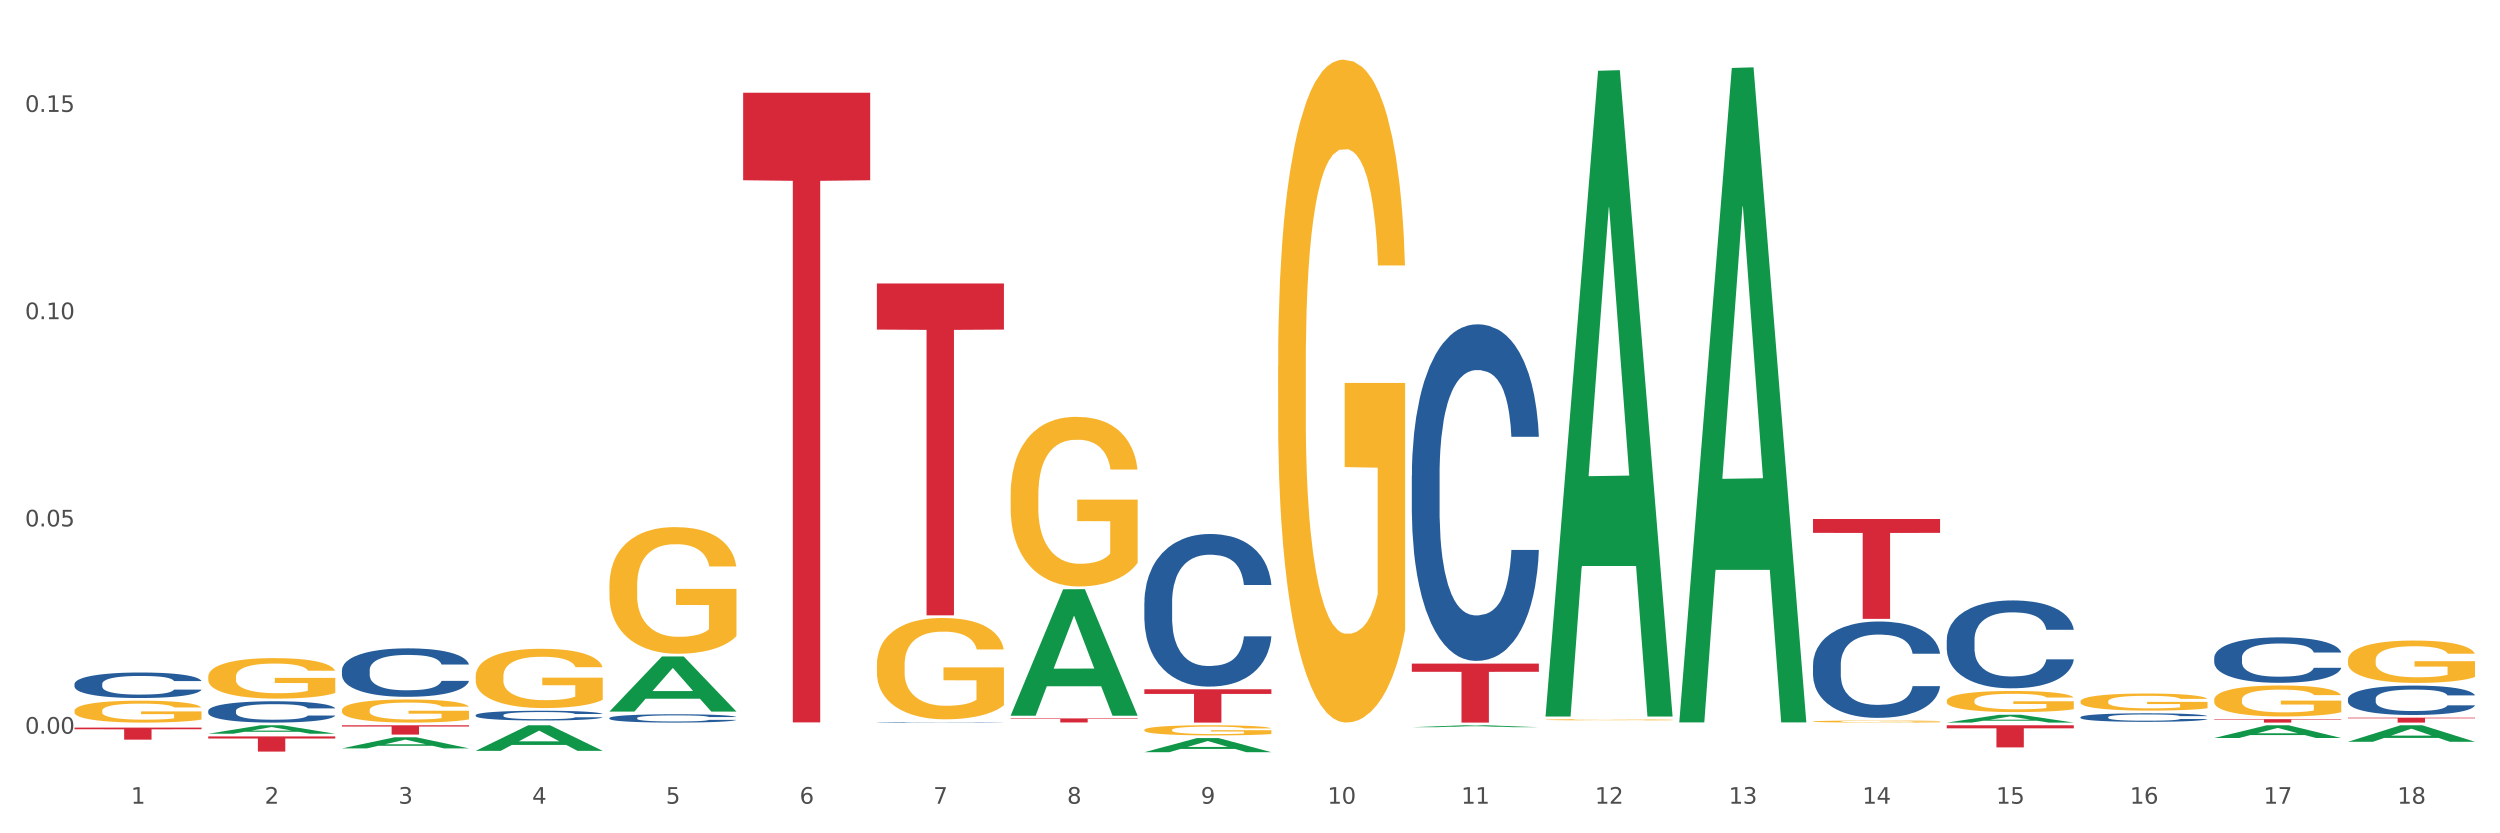 <?xml version="1.0" encoding="utf-8" standalone="no"?>
<!DOCTYPE svg PUBLIC "-//W3C//DTD SVG 1.1//EN"
  "http://www.w3.org/Graphics/SVG/1.1/DTD/svg11.dtd">
<svg xmlns:xlink="http://www.w3.org/1999/xlink" width="1080pt" height="360pt" viewBox="0 0 1080 360" xmlns="http://www.w3.org/2000/svg" version="1.1">
 <rect x="0" y="0" width="1080" height="360" fill="#333333" stroke="none"/>
 <defs>
  <style type="text/css">*{stroke-linejoin: round; stroke-linecap: butt}</style>
 </defs>
 <g id="figure_1">
  <g id="patch_1">
   <path d="M 0 360 
L 1080 360 
L 1080 0 
L 0 0 
z
" style="fill: #ffffff; stroke: #ffffff; stroke-linejoin: miter"/>
  </g>
  <g id="axes_1">
   <g id="matplotlib.axis_1">
    <g id="xtick_1">
     <g id="text_1">
      <!-- 1 -->
      <g style="fill: #4d4d4d" transform="translate(56.563 347.204) scale(0.096 -0.096)">
       <defs>
        <path id="DejaVuSans-31" d="M 794 531 
L 1825 531 
L 1825 4091 
L 703 3866 
L 703 4441 
L 1819 4666 
L 2450 4666 
L 2450 531 
L 3481 531 
L 3481 0 
L 794 0 
L 794 531 
z
" transform="scale(0.016)"/>
       </defs>
       <use xlink:href="#DejaVuSans-31"/>
      </g>
     </g>
    </g>
    <g id="xtick_2">
     <g id="text_2">
      <!-- 2 -->
      <g style="fill: #4d4d4d" transform="translate(114.336 347.204) scale(0.096 -0.096)">
       <defs>
        <path id="DejaVuSans-32" d="M 1228 531 
L 3431 531 
L 3431 0 
L 469 0 
L 469 531 
Q 828 903 1448 1529 
Q 2069 2156 2228 2338 
Q 2531 2678 2651 2914 
Q 2772 3150 2772 3378 
Q 2772 3750 2511 3984 
Q 2250 4219 1831 4219 
Q 1534 4219 1204 4116 
Q 875 4013 500 3803 
L 500 4441 
Q 881 4594 1212 4672 
Q 1544 4750 1819 4750 
Q 2544 4750 2975 4387 
Q 3406 4025 3406 3419 
Q 3406 3131 3298 2873 
Q 3191 2616 2906 2266 
Q 2828 2175 2409 1742 
Q 1991 1309 1228 531 
z
" transform="scale(0.016)"/>
       </defs>
       <use xlink:href="#DejaVuSans-32"/>
      </g>
     </g>
    </g>
    <g id="xtick_3">
     <g id="text_3">
      <!-- 3 -->
      <g style="fill: #4d4d4d" transform="translate(172.109 347.204) scale(0.096 -0.096)">
       <defs>
        <path id="DejaVuSans-33" d="M 2597 2516 
Q 3050 2419 3304 2112 
Q 3559 1806 3559 1356 
Q 3559 666 3084 287 
Q 2609 -91 1734 -91 
Q 1441 -91 1130 -33 
Q 819 25 488 141 
L 488 750 
Q 750 597 1062 519 
Q 1375 441 1716 441 
Q 2309 441 2620 675 
Q 2931 909 2931 1356 
Q 2931 1769 2642 2001 
Q 2353 2234 1838 2234 
L 1294 2234 
L 1294 2753 
L 1863 2753 
Q 2328 2753 2575 2939 
Q 2822 3125 2822 3475 
Q 2822 3834 2567 4026 
Q 2313 4219 1838 4219 
Q 1578 4219 1281 4162 
Q 984 4106 628 3988 
L 628 4550 
Q 988 4650 1302 4700 
Q 1616 4750 1894 4750 
Q 2613 4750 3031 4423 
Q 3450 4097 3450 3541 
Q 3450 3153 3228 2886 
Q 3006 2619 2597 2516 
z
" transform="scale(0.016)"/>
       </defs>
       <use xlink:href="#DejaVuSans-33"/>
      </g>
     </g>
    </g>
    <g id="xtick_4">
     <g id="text_4">
      <!-- 4 -->
      <g style="fill: #4d4d4d" transform="translate(229.882 347.204) scale(0.096 -0.096)">
       <defs>
        <path id="DejaVuSans-34" d="M 2419 4116 
L 825 1625 
L 2419 1625 
L 2419 4116 
z
M 2253 4666 
L 3047 4666 
L 3047 1625 
L 3713 1625 
L 3713 1100 
L 3047 1100 
L 3047 0 
L 2419 0 
L 2419 1100 
L 313 1100 
L 313 1709 
L 2253 4666 
z
" transform="scale(0.016)"/>
       </defs>
       <use xlink:href="#DejaVuSans-34"/>
      </g>
     </g>
    </g>
    <g id="xtick_5">
     <g id="text_5">
      <!-- 5 -->
      <g style="fill: #4d4d4d" transform="translate(287.655 347.204) scale(0.096 -0.096)">
       <defs>
        <path id="DejaVuSans-35" d="M 691 4666 
L 3169 4666 
L 3169 4134 
L 1269 4134 
L 1269 2991 
Q 1406 3038 1543 3061 
Q 1681 3084 1819 3084 
Q 2600 3084 3056 2656 
Q 3513 2228 3513 1497 
Q 3513 744 3044 326 
Q 2575 -91 1722 -91 
Q 1428 -91 1123 -41 
Q 819 9 494 109 
L 494 744 
Q 775 591 1075 516 
Q 1375 441 1709 441 
Q 2250 441 2565 725 
Q 2881 1009 2881 1497 
Q 2881 1984 2565 2268 
Q 2250 2553 1709 2553 
Q 1456 2553 1204 2497 
Q 953 2441 691 2322 
L 691 4666 
z
" transform="scale(0.016)"/>
       </defs>
       <use xlink:href="#DejaVuSans-35"/>
      </g>
     </g>
    </g>
    <g id="xtick_6">
     <g id="text_6">
      <!-- 6 -->
      <g style="fill: #4d4d4d" transform="translate(345.428 347.204) scale(0.096 -0.096)">
       <defs>
        <path id="DejaVuSans-36" d="M 2113 2584 
Q 1688 2584 1439 2293 
Q 1191 2003 1191 1497 
Q 1191 994 1439 701 
Q 1688 409 2113 409 
Q 2538 409 2786 701 
Q 3034 994 3034 1497 
Q 3034 2003 2786 2293 
Q 2538 2584 2113 2584 
z
M 3366 4563 
L 3366 3988 
Q 3128 4100 2886 4159 
Q 2644 4219 2406 4219 
Q 1781 4219 1451 3797 
Q 1122 3375 1075 2522 
Q 1259 2794 1537 2939 
Q 1816 3084 2150 3084 
Q 2853 3084 3261 2657 
Q 3669 2231 3669 1497 
Q 3669 778 3244 343 
Q 2819 -91 2113 -91 
Q 1303 -91 875 529 
Q 447 1150 447 2328 
Q 447 3434 972 4092 
Q 1497 4750 2381 4750 
Q 2619 4750 2861 4703 
Q 3103 4656 3366 4563 
z
" transform="scale(0.016)"/>
       </defs>
       <use xlink:href="#DejaVuSans-36"/>
      </g>
     </g>
    </g>
    <g id="xtick_7">
     <g id="text_7">
      <!-- 7 -->
      <g style="fill: #4d4d4d" transform="translate(403.201 347.204) scale(0.096 -0.096)">
       <defs>
        <path id="DejaVuSans-37" d="M 525 4666 
L 3525 4666 
L 3525 4397 
L 1831 0 
L 1172 0 
L 2766 4134 
L 525 4134 
L 525 4666 
z
" transform="scale(0.016)"/>
       </defs>
       <use xlink:href="#DejaVuSans-37"/>
      </g>
     </g>
    </g>
    <g id="xtick_8">
     <g id="text_8">
      <!-- 8 -->
      <g style="fill: #4d4d4d" transform="translate(460.974 347.204) scale(0.096 -0.096)">
       <defs>
        <path id="DejaVuSans-38" d="M 2034 2216 
Q 1584 2216 1326 1975 
Q 1069 1734 1069 1313 
Q 1069 891 1326 650 
Q 1584 409 2034 409 
Q 2484 409 2743 651 
Q 3003 894 3003 1313 
Q 3003 1734 2745 1975 
Q 2488 2216 2034 2216 
z
M 1403 2484 
Q 997 2584 770 2862 
Q 544 3141 544 3541 
Q 544 4100 942 4425 
Q 1341 4750 2034 4750 
Q 2731 4750 3128 4425 
Q 3525 4100 3525 3541 
Q 3525 3141 3298 2862 
Q 3072 2584 2669 2484 
Q 3125 2378 3379 2068 
Q 3634 1759 3634 1313 
Q 3634 634 3220 271 
Q 2806 -91 2034 -91 
Q 1263 -91 848 271 
Q 434 634 434 1313 
Q 434 1759 690 2068 
Q 947 2378 1403 2484 
z
M 1172 3481 
Q 1172 3119 1398 2916 
Q 1625 2713 2034 2713 
Q 2441 2713 2670 2916 
Q 2900 3119 2900 3481 
Q 2900 3844 2670 4047 
Q 2441 4250 2034 4250 
Q 1625 4250 1398 4047 
Q 1172 3844 1172 3481 
z
" transform="scale(0.016)"/>
       </defs>
       <use xlink:href="#DejaVuSans-38"/>
      </g>
     </g>
    </g>
    <g id="xtick_9">
     <g id="text_9">
      <!-- 9 -->
      <g style="fill: #4d4d4d" transform="translate(518.747 347.204) scale(0.096 -0.096)">
       <defs>
        <path id="DejaVuSans-39" d="M 703 97 
L 703 672 
Q 941 559 1184 500 
Q 1428 441 1663 441 
Q 2288 441 2617 861 
Q 2947 1281 2994 2138 
Q 2813 1869 2534 1725 
Q 2256 1581 1919 1581 
Q 1219 1581 811 2004 
Q 403 2428 403 3163 
Q 403 3881 828 4315 
Q 1253 4750 1959 4750 
Q 2769 4750 3195 4129 
Q 3622 3509 3622 2328 
Q 3622 1225 3098 567 
Q 2575 -91 1691 -91 
Q 1453 -91 1209 -44 
Q 966 3 703 97 
z
M 1959 2075 
Q 2384 2075 2632 2365 
Q 2881 2656 2881 3163 
Q 2881 3666 2632 3958 
Q 2384 4250 1959 4250 
Q 1534 4250 1286 3958 
Q 1038 3666 1038 3163 
Q 1038 2656 1286 2365 
Q 1534 2075 1959 2075 
z
" transform="scale(0.016)"/>
       </defs>
       <use xlink:href="#DejaVuSans-39"/>
      </g>
     </g>
    </g>
    <g id="xtick_10">
     <g id="text_10">
      <!-- 10 -->
      <g style="fill: #4d4d4d" transform="translate(573.466 347.204) scale(0.096 -0.096)">
       <defs>
        <path id="DejaVuSans-30" d="M 2034 4250 
Q 1547 4250 1301 3770 
Q 1056 3291 1056 2328 
Q 1056 1369 1301 889 
Q 1547 409 2034 409 
Q 2525 409 2770 889 
Q 3016 1369 3016 2328 
Q 3016 3291 2770 3770 
Q 2525 4250 2034 4250 
z
M 2034 4750 
Q 2819 4750 3233 4129 
Q 3647 3509 3647 2328 
Q 3647 1150 3233 529 
Q 2819 -91 2034 -91 
Q 1250 -91 836 529 
Q 422 1150 422 2328 
Q 422 3509 836 4129 
Q 1250 4750 2034 4750 
z
" transform="scale(0.016)"/>
       </defs>
       <use xlink:href="#DejaVuSans-31"/>
       <use xlink:href="#DejaVuSans-30" transform="translate(63.623 0)"/>
      </g>
     </g>
    </g>
    <g id="xtick_11">
     <g id="text_11">
      <!-- 11 -->
      <g style="fill: #4d4d4d" transform="translate(631.239 347.204) scale(0.096 -0.096)">
       <use xlink:href="#DejaVuSans-31"/>
       <use xlink:href="#DejaVuSans-31" transform="translate(63.623 0)"/>
      </g>
     </g>
    </g>
    <g id="xtick_12">
     <g id="text_12">
      <!-- 12 -->
      <g style="fill: #4d4d4d" transform="translate(689.012 347.204) scale(0.096 -0.096)">
       <use xlink:href="#DejaVuSans-31"/>
       <use xlink:href="#DejaVuSans-32" transform="translate(63.623 0)"/>
      </g>
     </g>
    </g>
    <g id="xtick_13">
     <g id="text_13">
      <!-- 13 -->
      <g style="fill: #4d4d4d" transform="translate(746.785 347.204) scale(0.096 -0.096)">
       <use xlink:href="#DejaVuSans-31"/>
       <use xlink:href="#DejaVuSans-33" transform="translate(63.623 0)"/>
      </g>
     </g>
    </g>
    <g id="xtick_14">
     <g id="text_14">
      <!-- 14 -->
      <g style="fill: #4d4d4d" transform="translate(804.558 347.204) scale(0.096 -0.096)">
       <use xlink:href="#DejaVuSans-31"/>
       <use xlink:href="#DejaVuSans-34" transform="translate(63.623 0)"/>
      </g>
     </g>
    </g>
    <g id="xtick_15">
     <g id="text_15">
      <!-- 15 -->
      <g style="fill: #4d4d4d" transform="translate(862.331 347.204) scale(0.096 -0.096)">
       <use xlink:href="#DejaVuSans-31"/>
       <use xlink:href="#DejaVuSans-35" transform="translate(63.623 0)"/>
      </g>
     </g>
    </g>
    <g id="xtick_16">
     <g id="text_16">
      <!-- 16 -->
      <g style="fill: #4d4d4d" transform="translate(920.104 347.204) scale(0.096 -0.096)">
       <use xlink:href="#DejaVuSans-31"/>
       <use xlink:href="#DejaVuSans-36" transform="translate(63.623 0)"/>
      </g>
     </g>
    </g>
    <g id="xtick_17">
     <g id="text_17">
      <!-- 17 -->
      <g style="fill: #4d4d4d" transform="translate(977.877 347.204) scale(0.096 -0.096)">
       <use xlink:href="#DejaVuSans-31"/>
       <use xlink:href="#DejaVuSans-37" transform="translate(63.623 0)"/>
      </g>
     </g>
    </g>
    <g id="xtick_18">
     <g id="text_18">
      <!-- 18 -->
      <g style="fill: #4d4d4d" transform="translate(1035.65 347.204) scale(0.096 -0.096)">
       <use xlink:href="#DejaVuSans-31"/>
       <use xlink:href="#DejaVuSans-38" transform="translate(63.623 0)"/>
      </g>
     </g>
    </g>
    <g id="xtick_19"/>
    <g id="xtick_20"/>
    <g id="xtick_21"/>
    <g id="xtick_22"/>
    <g id="xtick_23"/>
    <g id="xtick_24"/>
    <g id="xtick_25"/>
    <g id="xtick_26"/>
    <g id="xtick_27"/>
    <g id="xtick_28"/>
    <g id="xtick_29"/>
    <g id="xtick_30"/>
    <g id="xtick_31"/>
    <g id="xtick_32"/>
    <g id="xtick_33"/>
    <g id="xtick_34"/>
    <g id="xtick_35"/>
   </g>
   <g id="matplotlib.axis_2">
    <g id="ytick_1">
     <g id="text_19">
      <!-- 0.00 -->
      <g style="fill: #4d4d4d" transform="translate(10.8 316.955) scale(0.096 -0.096)">
       <defs>
        <path id="DejaVuSans-2e" d="M 684 794 
L 1344 794 
L 1344 0 
L 684 0 
L 684 794 
z
" transform="scale(0.016)"/>
       </defs>
       <use xlink:href="#DejaVuSans-30"/>
       <use xlink:href="#DejaVuSans-2e" transform="translate(63.623 0)"/>
       <use xlink:href="#DejaVuSans-30" transform="translate(95.41 0)"/>
       <use xlink:href="#DejaVuSans-30" transform="translate(159.033 0)"/>
      </g>
     </g>
    </g>
    <g id="ytick_2">
     <g id="text_20">
      <!-- 0.05 -->
      <g style="fill: #4d4d4d" transform="translate(10.8 227.419) scale(0.096 -0.096)">
       <use xlink:href="#DejaVuSans-30"/>
       <use xlink:href="#DejaVuSans-2e" transform="translate(63.623 0)"/>
       <use xlink:href="#DejaVuSans-30" transform="translate(95.41 0)"/>
       <use xlink:href="#DejaVuSans-35" transform="translate(159.033 0)"/>
      </g>
     </g>
    </g>
    <g id="ytick_3">
     <g id="text_21">
      <!-- 0.10 -->
      <g style="fill: #4d4d4d" transform="translate(10.8 137.882) scale(0.096 -0.096)">
       <use xlink:href="#DejaVuSans-30"/>
       <use xlink:href="#DejaVuSans-2e" transform="translate(63.623 0)"/>
       <use xlink:href="#DejaVuSans-31" transform="translate(95.41 0)"/>
       <use xlink:href="#DejaVuSans-30" transform="translate(159.033 0)"/>
      </g>
     </g>
    </g>
    <g id="ytick_4">
     <g id="text_22">
      <!-- 0.15 -->
      <g style="fill: #4d4d4d" transform="translate(10.8 48.345) scale(0.096 -0.096)">
       <use xlink:href="#DejaVuSans-30"/>
       <use xlink:href="#DejaVuSans-2e" transform="translate(63.623 0)"/>
       <use xlink:href="#DejaVuSans-31" transform="translate(95.41 0)"/>
       <use xlink:href="#DejaVuSans-35" transform="translate(159.033 0)"/>
      </g>
     </g>
    </g>
    <g id="ytick_5"/>
    <g id="ytick_6"/>
    <g id="ytick_7"/>
   </g>
   <g id="PolyCollection_1">
    <path d="M 1014.316 285.177 
L 1014.38 285.16 
L 1014.38 284.558 
L 1014.51 284.04 
L 1015.158 282.785 
L 1016.13 281.748 
L 1016.843 281.196 
L 1017.556 280.745 
L 1018.398 280.293 
L 1019.435 279.825 
L 1021.314 279.139 
L 1022.48 278.788 
L 1023.906 278.42 
L 1026.498 277.885 
L 1028.377 277.584 
L 1030.321 277.333 
L 1033.496 277.032 
L 1035.57 276.898 
L 1037.773 276.798 
L 1040.429 276.731 
L 1042.438 276.714 
L 1046.845 276.764 
L 1050.603 276.915 
L 1052.417 277.032 
L 1054.75 277.232 
L 1055.981 277.366 
L 1057.99 277.634 
L 1060.063 277.985 
L 1061.489 278.286 
L 1063.627 278.855 
L 1065.247 279.423 
L 1066.738 280.126 
L 1067.515 280.611 
L 1068.098 281.062 
L 1068.617 281.581 
L 1069.135 282.4 
L 1057.471 282.4 
L 1057.018 281.815 
L 1056.305 281.263 
L 1055.268 280.728 
L 1054.361 280.393 
L 1052.806 279.975 
L 1051.38 279.708 
L 1049.89 279.507 
L 1048.076 279.34 
L 1046.65 279.256 
L 1044.641 279.189 
L 1040.689 279.206 
L 1038.032 279.34 
L 1036.218 279.507 
L 1035.051 279.658 
L 1034.014 279.825 
L 1032.848 280.059 
L 1031.487 280.41 
L 1030.515 280.728 
L 1029.543 281.129 
L 1028.766 281.531 
L 1028.053 281.999 
L 1027.47 282.501 
L 1027.016 283.019 
L 1026.627 283.655 
L 1026.303 284.709 
L 1026.303 287 
L 1026.433 287.518 
L 1026.757 288.204 
L 1027.146 288.723 
L 1027.794 289.341 
L 1028.377 289.76 
L 1029.479 290.362 
L 1030.71 290.863 
L 1031.682 291.181 
L 1032.654 291.449 
L 1034.338 291.817 
L 1036.218 292.118 
L 1037.838 292.302 
L 1040.041 292.469 
L 1041.531 292.536 
L 1042.827 292.569 
L 1046.002 292.569 
L 1048.27 292.519 
L 1050.797 292.402 
L 1052.741 292.252 
L 1054.361 292.068 
L 1056.176 291.767 
L 1057.342 291.482 
L 1057.342 287.987 
L 1043.086 287.97 
L 1043.086 285.645 
L 1069.2 285.645 
L 1069.2 292.469 
L 1068.098 292.82 
L 1066.867 293.138 
L 1065.571 293.422 
L 1063.627 293.774 
L 1061.295 294.108 
L 1059.221 294.342 
L 1057.018 294.543 
L 1054.426 294.727 
L 1051.056 294.894 
L 1048.983 294.961 
L 1046.391 295.011 
L 1043.345 295.028 
L 1040.689 294.994 
L 1038.097 294.911 
L 1035.375 294.76 
L 1032.718 294.543 
L 1030.71 294.325 
L 1028.701 294.058 
L 1026.563 293.707 
L 1024.878 293.372 
L 1023.582 293.071 
L 1022.156 292.686 
L 1020.601 292.185 
L 1019.435 291.733 
L 1018.398 291.265 
L 1017.296 290.663 
L 1016.519 290.144 
L 1015.741 289.492 
L 1015.288 289.007 
L 1014.769 288.254 
L 1014.38 287.201 
L 1014.316 285.177 
z
" clip-path="url(#p9f2d0e0db5)" style="fill: #f7b32b"/>
    <path d="M 147.721 306.789 
L 147.786 306.78 
L 147.786 306.452 
L 147.915 306.17 
L 148.563 305.486 
L 149.535 304.921 
L 150.248 304.62 
L 150.961 304.374 
L 151.803 304.128 
L 152.84 303.873 
L 154.719 303.499 
L 155.886 303.308 
L 157.311 303.107 
L 159.903 302.815 
L 161.782 302.651 
L 163.726 302.515 
L 166.901 302.351 
L 168.975 302.278 
L 171.178 302.223 
L 173.835 302.186 
L 175.844 302.177 
L 180.25 302.205 
L 184.008 302.287 
L 185.822 302.351 
L 188.155 302.46 
L 189.386 302.533 
L 191.395 302.679 
L 193.469 302.87 
L 194.894 303.034 
L 197.033 303.344 
L 198.653 303.654 
L 200.143 304.037 
L 200.921 304.301 
L 201.504 304.547 
L 202.022 304.83 
L 202.54 305.276 
L 190.877 305.276 
L 190.423 304.957 
L 189.71 304.657 
L 188.674 304.365 
L 187.766 304.183 
L 186.211 303.955 
L 184.786 303.809 
L 183.295 303.7 
L 181.481 303.608 
L 180.055 303.563 
L 178.047 303.526 
L 174.094 303.535 
L 171.437 303.608 
L 169.623 303.7 
L 168.456 303.782 
L 167.42 303.873 
L 166.253 304 
L 164.893 304.192 
L 163.921 304.365 
L 162.949 304.584 
L 162.171 304.802 
L 161.458 305.058 
L 160.875 305.331 
L 160.421 305.614 
L 160.033 305.96 
L 159.709 306.534 
L 159.709 307.783 
L 159.838 308.065 
L 160.162 308.439 
L 160.551 308.722 
L 161.199 309.059 
L 161.782 309.287 
L 162.884 309.615 
L 164.115 309.888 
L 165.087 310.062 
L 166.059 310.207 
L 167.744 310.408 
L 169.623 310.572 
L 171.243 310.672 
L 173.446 310.763 
L 174.936 310.8 
L 176.232 310.818 
L 179.407 310.818 
L 181.675 310.791 
L 184.203 310.727 
L 186.146 310.645 
L 187.766 310.545 
L 189.581 310.381 
L 190.747 310.226 
L 190.747 308.321 
L 176.491 308.312 
L 176.491 307.045 
L 202.605 307.045 
L 202.605 310.763 
L 201.504 310.955 
L 200.273 311.128 
L 198.977 311.283 
L 197.033 311.474 
L 194.7 311.657 
L 192.626 311.784 
L 190.423 311.894 
L 187.831 311.994 
L 184.462 312.085 
L 182.388 312.122 
L 179.796 312.149 
L 176.751 312.158 
L 174.094 312.14 
L 171.502 312.094 
L 168.78 312.012 
L 166.124 311.894 
L 164.115 311.775 
L 162.106 311.629 
L 159.968 311.438 
L 158.283 311.256 
L 156.987 311.092 
L 155.562 310.882 
L 154.006 310.608 
L 152.84 310.362 
L 151.803 310.107 
L 150.702 309.779 
L 149.924 309.496 
L 149.147 309.141 
L 148.693 308.877 
L 148.175 308.467 
L 147.786 307.892 
L 147.721 306.789 
z
" clip-path="url(#p9f2d0e0db5)" style="fill: #f7b32b"/>
    <path d="M 89.948 292.395 
L 90.013 292.379 
L 90.013 291.804 
L 90.142 291.309 
L 90.79 290.111 
L 91.762 289.12 
L 92.475 288.593 
L 93.188 288.162 
L 94.03 287.731 
L 95.067 287.284 
L 96.946 286.629 
L 98.113 286.294 
L 99.538 285.942 
L 102.13 285.431 
L 104.009 285.144 
L 105.953 284.904 
L 109.128 284.617 
L 111.202 284.489 
L 113.405 284.393 
L 116.062 284.329 
L 118.071 284.313 
L 122.477 284.361 
L 126.235 284.505 
L 128.049 284.617 
L 130.382 284.808 
L 131.613 284.936 
L 133.622 285.192 
L 135.696 285.527 
L 137.121 285.814 
L 139.26 286.357 
L 140.88 286.9 
L 142.37 287.571 
L 143.148 288.034 
L 143.731 288.466 
L 144.249 288.961 
L 144.768 289.743 
L 133.104 289.743 
L 132.65 289.184 
L 131.937 288.657 
L 130.901 288.146 
L 129.993 287.827 
L 128.438 287.428 
L 127.013 287.172 
L 125.522 286.98 
L 123.708 286.821 
L 122.282 286.741 
L 120.274 286.677 
L 116.321 286.693 
L 113.664 286.821 
L 111.85 286.98 
L 110.684 287.124 
L 109.647 287.284 
L 108.48 287.507 
L 107.12 287.843 
L 106.148 288.146 
L 105.176 288.53 
L 104.398 288.913 
L 103.685 289.36 
L 103.102 289.839 
L 102.648 290.334 
L 102.26 290.941 
L 101.936 291.947 
L 101.936 294.135 
L 102.065 294.631 
L 102.389 295.285 
L 102.778 295.781 
L 103.426 296.371 
L 104.009 296.771 
L 105.111 297.346 
L 106.342 297.825 
L 107.314 298.128 
L 108.286 298.384 
L 109.971 298.735 
L 111.85 299.023 
L 113.47 299.198 
L 115.673 299.358 
L 117.163 299.422 
L 118.459 299.454 
L 121.634 299.454 
L 123.902 299.406 
L 126.43 299.294 
L 128.373 299.15 
L 129.993 298.975 
L 131.808 298.687 
L 132.974 298.416 
L 132.974 295.078 
L 118.719 295.062 
L 118.719 292.842 
L 144.832 292.842 
L 144.832 299.358 
L 143.731 299.693 
L 142.5 299.997 
L 141.204 300.268 
L 139.26 300.604 
L 136.927 300.923 
L 134.853 301.147 
L 132.65 301.339 
L 130.058 301.514 
L 126.689 301.674 
L 124.615 301.738 
L 122.023 301.786 
L 118.978 301.802 
L 116.321 301.77 
L 113.729 301.69 
L 111.007 301.546 
L 108.351 301.339 
L 106.342 301.131 
L 104.333 300.875 
L 102.195 300.54 
L 100.51 300.221 
L 99.214 299.933 
L 97.789 299.566 
L 96.233 299.087 
L 95.067 298.655 
L 94.03 298.208 
L 92.929 297.633 
L 92.151 297.138 
L 91.374 296.515 
L 90.92 296.052 
L 90.402 295.333 
L 90.013 294.327 
L 89.948 292.395 
z
" clip-path="url(#p9f2d0e0db5)" style="fill: #f7b32b"/>
    <path d="M 32.175 307.071 
L 32.24 307.062 
L 32.24 306.751 
L 32.369 306.483 
L 33.017 305.835 
L 33.989 305.3 
L 34.702 305.015 
L 35.415 304.782 
L 36.257 304.548 
L 37.294 304.307 
L 39.173 303.952 
L 40.34 303.771 
L 41.765 303.581 
L 44.357 303.305 
L 46.236 303.149 
L 48.18 303.02 
L 51.355 302.864 
L 53.429 302.795 
L 55.632 302.743 
L 58.289 302.709 
L 60.298 302.7 
L 64.704 302.726 
L 68.462 302.804 
L 70.277 302.864 
L 72.609 302.968 
L 73.84 303.037 
L 75.849 303.175 
L 77.923 303.356 
L 79.348 303.512 
L 81.487 303.806 
L 83.107 304.099 
L 84.597 304.462 
L 85.375 304.712 
L 85.958 304.946 
L 86.476 305.213 
L 86.995 305.637 
L 75.331 305.637 
L 74.877 305.334 
L 74.164 305.049 
L 73.128 304.773 
L 72.22 304.6 
L 70.665 304.384 
L 69.24 304.246 
L 67.749 304.142 
L 65.935 304.056 
L 64.509 304.013 
L 62.501 303.978 
L 58.548 303.987 
L 55.891 304.056 
L 54.077 304.142 
L 52.911 304.22 
L 51.874 304.307 
L 50.707 304.427 
L 49.347 304.609 
L 48.375 304.773 
L 47.403 304.98 
L 46.625 305.188 
L 45.912 305.429 
L 45.329 305.689 
L 44.876 305.956 
L 44.487 306.284 
L 44.163 306.829 
L 44.163 308.012 
L 44.292 308.28 
L 44.616 308.634 
L 45.005 308.902 
L 45.653 309.221 
L 46.236 309.437 
L 47.338 309.748 
L 48.569 310.007 
L 49.541 310.171 
L 50.513 310.31 
L 52.198 310.5 
L 54.077 310.655 
L 55.697 310.75 
L 57.9 310.836 
L 59.39 310.871 
L 60.686 310.888 
L 63.861 310.888 
L 66.129 310.862 
L 68.657 310.802 
L 70.601 310.724 
L 72.22 310.629 
L 74.035 310.474 
L 75.201 310.327 
L 75.201 308.522 
L 60.946 308.513 
L 60.946 307.312 
L 87.059 307.312 
L 87.059 310.836 
L 85.958 311.018 
L 84.727 311.182 
L 83.431 311.329 
L 81.487 311.51 
L 79.154 311.683 
L 77.08 311.804 
L 74.877 311.908 
L 72.285 312.003 
L 68.916 312.089 
L 66.842 312.123 
L 64.25 312.149 
L 61.205 312.158 
L 58.548 312.141 
L 55.956 312.098 
L 53.235 312.02 
L 50.578 311.908 
L 48.569 311.795 
L 46.56 311.657 
L 44.422 311.476 
L 42.737 311.303 
L 41.441 311.147 
L 40.016 310.949 
L 38.46 310.69 
L 37.294 310.456 
L 36.257 310.215 
L 35.156 309.904 
L 34.378 309.636 
L 33.601 309.299 
L 33.147 309.048 
L 32.629 308.66 
L 32.24 308.116 
L 32.175 307.071 
z
" clip-path="url(#p9f2d0e0db5)" style="fill: #f7b32b"/>
    <path d="M 840.997 313.308 
L 895.881 313.308 
L 895.881 314.637 
L 874.291 314.646 
L 874.291 322.87 
L 862.456 322.87 
L 862.456 314.646 
L 840.997 314.637 
L 840.997 313.317 
L 840.997 313.308 
z
" clip-path="url(#p9f2d0e0db5)" style="fill: #d62839"/>
    <path d="M 609.905 286.669 
L 664.789 286.669 
L 664.789 290.212 
L 643.2 290.235 
L 643.2 312.158 
L 631.364 312.158 
L 631.364 290.235 
L 609.905 290.212 
L 609.905 286.693 
L 609.905 286.669 
z
" clip-path="url(#p9f2d0e0db5)" style="fill: #d62839"/>
    <path d="M 494.359 297.777 
L 549.243 297.777 
L 549.243 299.776 
L 527.654 299.789 
L 527.654 312.158 
L 515.818 312.158 
L 515.818 299.789 
L 494.359 299.776 
L 494.359 297.791 
L 494.359 297.777 
z
" clip-path="url(#p9f2d0e0db5)" style="fill: #d62839"/>
    <path d="M 436.586 310.339 
L 491.47 310.339 
L 491.47 310.585 
L 469.881 310.587 
L 469.881 312.11 
L 458.045 312.11 
L 458.045 310.587 
L 436.586 310.585 
L 436.586 310.341 
L 436.586 310.339 
z
" clip-path="url(#p9f2d0e0db5)" style="fill: #d62839"/>
    <path d="M 205.494 292.11 
L 205.559 292.087 
L 205.559 291.244 
L 205.688 290.519 
L 206.336 288.765 
L 207.308 287.314 
L 208.021 286.542 
L 208.734 285.91 
L 209.576 285.279 
L 210.613 284.624 
L 212.492 283.664 
L 213.659 283.173 
L 215.084 282.658 
L 217.676 281.91 
L 219.555 281.489 
L 221.499 281.138 
L 224.674 280.717 
L 226.748 280.529 
L 228.951 280.389 
L 231.608 280.295 
L 233.616 280.272 
L 238.023 280.342 
L 241.781 280.553 
L 243.595 280.717 
L 245.928 280.997 
L 247.159 281.184 
L 249.168 281.559 
L 251.242 282.05 
L 252.667 282.471 
L 254.806 283.267 
L 256.426 284.062 
L 257.916 285.045 
L 258.694 285.723 
L 259.277 286.355 
L 259.795 287.08 
L 260.313 288.226 
L 248.65 288.226 
L 248.196 287.408 
L 247.483 286.636 
L 246.447 285.887 
L 245.539 285.419 
L 243.984 284.834 
L 242.559 284.46 
L 241.068 284.179 
L 239.254 283.945 
L 237.828 283.828 
L 235.82 283.735 
L 231.867 283.758 
L 229.21 283.945 
L 227.396 284.179 
L 226.229 284.39 
L 225.193 284.624 
L 224.026 284.951 
L 222.666 285.442 
L 221.694 285.887 
L 220.722 286.448 
L 219.944 287.01 
L 219.231 287.665 
L 218.648 288.367 
L 218.194 289.092 
L 217.806 289.981 
L 217.482 291.455 
L 217.482 294.66 
L 217.611 295.385 
L 217.935 296.345 
L 218.324 297.07 
L 218.972 297.936 
L 219.555 298.52 
L 220.657 299.363 
L 221.888 300.065 
L 222.86 300.509 
L 223.832 300.883 
L 225.517 301.398 
L 227.396 301.819 
L 229.016 302.077 
L 231.219 302.31 
L 232.709 302.404 
L 234.005 302.451 
L 237.18 302.451 
L 239.448 302.381 
L 241.975 302.217 
L 243.919 302.006 
L 245.539 301.749 
L 247.354 301.328 
L 248.52 300.93 
L 248.52 296.041 
L 234.264 296.017 
L 234.264 292.765 
L 260.378 292.765 
L 260.378 302.31 
L 259.277 302.802 
L 258.046 303.246 
L 256.75 303.644 
L 254.806 304.135 
L 252.473 304.603 
L 250.399 304.931 
L 248.196 305.211 
L 245.604 305.469 
L 242.235 305.703 
L 240.161 305.796 
L 237.569 305.867 
L 234.524 305.89 
L 231.867 305.843 
L 229.275 305.726 
L 226.553 305.516 
L 223.897 305.211 
L 221.888 304.907 
L 219.879 304.533 
L 217.741 304.042 
L 216.056 303.574 
L 214.76 303.153 
L 213.335 302.615 
L 211.779 301.913 
L 210.613 301.281 
L 209.576 300.626 
L 208.475 299.784 
L 207.697 299.059 
L 206.92 298.146 
L 206.466 297.468 
L 205.948 296.415 
L 205.559 294.941 
L 205.494 292.11 
z
" clip-path="url(#p9f2d0e0db5)" style="fill: #f7b32b"/>
    <path d="M 263.267 252.996 
L 263.332 252.946 
L 263.332 251.147 
L 263.461 249.598 
L 264.109 245.85 
L 265.081 242.752 
L 265.794 241.103 
L 266.507 239.754 
L 267.349 238.405 
L 268.386 237.005 
L 270.265 234.957 
L 271.432 233.907 
L 272.857 232.808 
L 275.449 231.209 
L 277.328 230.309 
L 279.272 229.56 
L 282.447 228.66 
L 284.521 228.261 
L 286.724 227.961 
L 289.381 227.761 
L 291.389 227.711 
L 295.796 227.861 
L 299.554 228.311 
L 301.368 228.66 
L 303.701 229.26 
L 304.932 229.66 
L 306.941 230.459 
L 309.015 231.509 
L 310.44 232.408 
L 312.579 234.107 
L 314.199 235.806 
L 315.689 237.905 
L 316.466 239.354 
L 317.05 240.703 
L 317.568 242.252 
L 318.086 244.701 
L 306.423 244.701 
L 305.969 242.952 
L 305.256 241.303 
L 304.22 239.704 
L 303.312 238.704 
L 301.757 237.455 
L 300.332 236.656 
L 298.841 236.056 
L 297.027 235.556 
L 295.601 235.306 
L 293.593 235.106 
L 289.64 235.156 
L 286.983 235.556 
L 285.169 236.056 
L 284.002 236.506 
L 282.966 237.005 
L 281.799 237.705 
L 280.439 238.754 
L 279.467 239.704 
L 278.495 240.903 
L 277.717 242.102 
L 277.004 243.502 
L 276.421 245.001 
L 275.967 246.55 
L 275.579 248.449 
L 275.255 251.597 
L 275.255 258.443 
L 275.384 259.992 
L 275.708 262.041 
L 276.097 263.59 
L 276.745 265.439 
L 277.328 266.688 
L 278.43 268.487 
L 279.661 269.986 
L 280.633 270.935 
L 281.605 271.735 
L 283.29 272.834 
L 285.169 273.734 
L 286.789 274.283 
L 288.992 274.783 
L 290.482 274.983 
L 291.778 275.083 
L 294.953 275.083 
L 297.221 274.933 
L 299.748 274.583 
L 301.692 274.133 
L 303.312 273.584 
L 305.127 272.684 
L 306.293 271.835 
L 306.293 261.391 
L 292.037 261.341 
L 292.037 254.395 
L 318.151 254.395 
L 318.151 274.783 
L 317.05 275.832 
L 315.819 276.782 
L 314.523 277.631 
L 312.579 278.681 
L 310.246 279.68 
L 308.172 280.38 
L 305.969 280.979 
L 303.377 281.529 
L 300.008 282.029 
L 297.934 282.229 
L 295.342 282.379 
L 292.297 282.429 
L 289.64 282.329 
L 287.048 282.079 
L 284.326 281.629 
L 281.67 280.979 
L 279.661 280.33 
L 277.652 279.53 
L 275.514 278.481 
L 273.829 277.481 
L 272.533 276.582 
L 271.108 275.433 
L 269.552 273.934 
L 268.386 272.584 
L 267.349 271.185 
L 266.248 269.386 
L 265.47 267.837 
L 264.692 265.888 
L 264.239 264.439 
L 263.721 262.191 
L 263.332 259.042 
L 263.267 252.996 
z
" clip-path="url(#p9f2d0e0db5)" style="fill: #f7b32b"/>
    <path d="M 378.813 287.199 
L 378.878 287.159 
L 378.878 285.719 
L 379.007 284.48 
L 379.655 281.481 
L 380.627 279.002 
L 381.34 277.683 
L 382.053 276.603 
L 382.895 275.524 
L 383.932 274.404 
L 385.811 272.765 
L 386.977 271.925 
L 388.403 271.046 
L 390.995 269.766 
L 392.874 269.046 
L 394.818 268.447 
L 397.993 267.727 
L 400.067 267.407 
L 402.27 267.167 
L 404.927 267.007 
L 406.935 266.967 
L 411.342 267.087 
L 415.1 267.447 
L 416.914 267.727 
L 419.247 268.207 
L 420.478 268.527 
L 422.487 269.166 
L 424.561 270.006 
L 425.986 270.726 
L 428.125 272.085 
L 429.745 273.445 
L 431.235 275.124 
L 432.012 276.283 
L 432.596 277.363 
L 433.114 278.602 
L 433.632 280.561 
L 421.969 280.561 
L 421.515 279.162 
L 420.802 277.843 
L 419.766 276.563 
L 418.858 275.764 
L 417.303 274.764 
L 415.878 274.124 
L 414.387 273.644 
L 412.573 273.245 
L 411.147 273.045 
L 409.139 272.885 
L 405.186 272.925 
L 402.529 273.245 
L 400.715 273.644 
L 399.548 274.004 
L 398.512 274.404 
L 397.345 274.964 
L 395.984 275.804 
L 395.013 276.563 
L 394.041 277.523 
L 393.263 278.482 
L 392.55 279.602 
L 391.967 280.801 
L 391.513 282.041 
L 391.125 283.56 
L 390.801 286.079 
L 390.801 291.557 
L 390.93 292.796 
L 391.254 294.435 
L 391.643 295.675 
L 392.291 297.154 
L 392.874 298.154 
L 393.976 299.593 
L 395.207 300.793 
L 396.179 301.552 
L 397.151 302.192 
L 398.836 303.072 
L 400.715 303.791 
L 402.335 304.231 
L 404.538 304.631 
L 406.028 304.791 
L 407.324 304.871 
L 410.499 304.871 
L 412.767 304.751 
L 415.294 304.471 
L 417.238 304.111 
L 418.858 303.671 
L 420.673 302.952 
L 421.839 302.272 
L 421.839 293.916 
L 407.583 293.876 
L 407.583 288.318 
L 433.697 288.318 
L 433.697 304.631 
L 432.596 305.471 
L 431.364 306.23 
L 430.068 306.91 
L 428.125 307.75 
L 425.792 308.549 
L 423.718 309.109 
L 421.515 309.589 
L 418.923 310.029 
L 415.554 310.428 
L 413.48 310.588 
L 410.888 310.708 
L 407.843 310.748 
L 405.186 310.668 
L 402.594 310.468 
L 399.872 310.109 
L 397.216 309.589 
L 395.207 309.069 
L 393.198 308.429 
L 391.06 307.59 
L 389.375 306.79 
L 388.079 306.07 
L 386.654 305.151 
L 385.098 303.951 
L 383.932 302.872 
L 382.895 301.752 
L 381.794 300.313 
L 381.016 299.073 
L 380.238 297.514 
L 379.785 296.355 
L 379.266 294.555 
L 378.878 292.036 
L 378.813 287.199 
z
" clip-path="url(#p9f2d0e0db5)" style="fill: #f7b32b"/>
    <path d="M 436.586 213.94 
L 436.651 213.873 
L 436.651 211.464 
L 436.78 209.39 
L 437.428 204.371 
L 438.4 200.222 
L 439.113 198.014 
L 439.826 196.207 
L 440.668 194.4 
L 441.705 192.526 
L 443.584 189.782 
L 444.75 188.377 
L 446.176 186.905 
L 448.768 184.763 
L 450.647 183.559 
L 452.591 182.555 
L 455.766 181.351 
L 457.84 180.815 
L 460.043 180.414 
L 462.7 180.146 
L 464.708 180.079 
L 469.115 180.28 
L 472.873 180.882 
L 474.687 181.351 
L 477.02 182.154 
L 478.251 182.689 
L 480.26 183.76 
L 482.334 185.165 
L 483.759 186.369 
L 485.898 188.645 
L 487.517 190.92 
L 489.008 193.731 
L 489.785 195.671 
L 490.369 197.478 
L 490.887 199.553 
L 491.405 202.832 
L 479.742 202.832 
L 479.288 200.49 
L 478.575 198.281 
L 477.539 196.14 
L 476.631 194.801 
L 475.076 193.128 
L 473.651 192.058 
L 472.16 191.255 
L 470.346 190.585 
L 468.92 190.251 
L 466.912 189.983 
L 462.959 190.05 
L 460.302 190.585 
L 458.488 191.255 
L 457.321 191.857 
L 456.285 192.526 
L 455.118 193.463 
L 453.757 194.868 
L 452.785 196.14 
L 451.814 197.746 
L 451.036 199.352 
L 450.323 201.226 
L 449.74 203.233 
L 449.286 205.308 
L 448.898 207.851 
L 448.574 212.067 
L 448.574 221.235 
L 448.703 223.309 
L 449.027 226.053 
L 449.416 228.127 
L 450.064 230.603 
L 450.647 232.276 
L 451.749 234.685 
L 452.98 236.693 
L 453.952 237.964 
L 454.924 239.035 
L 456.609 240.507 
L 458.488 241.712 
L 460.108 242.448 
L 462.311 243.117 
L 463.801 243.385 
L 465.097 243.519 
L 468.272 243.519 
L 470.54 243.318 
L 473.067 242.85 
L 475.011 242.247 
L 476.631 241.511 
L 478.446 240.307 
L 479.612 239.169 
L 479.612 225.183 
L 465.356 225.116 
L 465.356 215.814 
L 491.47 215.814 
L 491.47 243.117 
L 490.369 244.523 
L 489.137 245.794 
L 487.841 246.932 
L 485.898 248.337 
L 483.565 249.675 
L 481.491 250.612 
L 479.288 251.415 
L 476.696 252.151 
L 473.327 252.821 
L 471.253 253.088 
L 468.661 253.289 
L 465.616 253.356 
L 462.959 253.222 
L 460.367 252.888 
L 457.645 252.285 
L 454.989 251.415 
L 452.98 250.545 
L 450.971 249.475 
L 448.833 248.069 
L 447.148 246.731 
L 445.852 245.526 
L 444.426 243.987 
L 442.871 241.98 
L 441.705 240.173 
L 440.668 238.299 
L 439.567 235.89 
L 438.789 233.815 
L 438.011 231.206 
L 437.558 229.265 
L 437.039 226.254 
L 436.651 222.038 
L 436.586 213.94 
z
" clip-path="url(#p9f2d0e0db5)" style="fill: #f7b32b"/>
    <path d="M 783.224 311.681 
L 783.289 311.68 
L 783.289 311.651 
L 783.418 311.626 
L 784.066 311.566 
L 785.038 311.515 
L 785.751 311.489 
L 786.464 311.467 
L 787.306 311.445 
L 788.343 311.422 
L 790.222 311.389 
L 791.388 311.372 
L 792.814 311.354 
L 795.406 311.328 
L 797.285 311.314 
L 799.229 311.302 
L 802.404 311.287 
L 804.478 311.281 
L 806.681 311.276 
L 809.338 311.273 
L 811.346 311.272 
L 815.753 311.274 
L 819.511 311.281 
L 821.325 311.287 
L 823.658 311.297 
L 824.889 311.303 
L 826.898 311.316 
L 828.971 311.333 
L 830.397 311.348 
L 832.535 311.375 
L 834.155 311.403 
L 835.646 311.437 
L 836.423 311.46 
L 837.007 311.482 
L 837.525 311.507 
L 838.043 311.547 
L 826.38 311.547 
L 825.926 311.519 
L 825.213 311.492 
L 824.176 311.466 
L 823.269 311.45 
L 821.714 311.43 
L 820.288 311.417 
L 818.798 311.407 
L 816.984 311.399 
L 815.558 311.395 
L 813.549 311.392 
L 809.597 311.392 
L 806.94 311.399 
L 805.126 311.407 
L 803.959 311.414 
L 802.922 311.422 
L 801.756 311.434 
L 800.395 311.451 
L 799.423 311.466 
L 798.451 311.485 
L 797.674 311.505 
L 796.961 311.527 
L 796.378 311.552 
L 795.924 311.577 
L 795.535 311.608 
L 795.211 311.659 
L 795.211 311.769 
L 795.341 311.795 
L 795.665 311.828 
L 796.054 311.853 
L 796.702 311.883 
L 797.285 311.903 
L 798.387 311.932 
L 799.618 311.956 
L 800.59 311.972 
L 801.562 311.985 
L 803.246 312.003 
L 805.126 312.017 
L 806.746 312.026 
L 808.949 312.034 
L 810.439 312.037 
L 811.735 312.039 
L 814.91 312.039 
L 817.178 312.037 
L 819.705 312.031 
L 821.649 312.024 
L 823.269 312.015 
L 825.084 312 
L 826.25 311.986 
L 826.25 311.817 
L 811.994 311.816 
L 811.994 311.704 
L 838.108 311.704 
L 838.108 312.034 
L 837.007 312.051 
L 835.775 312.067 
L 834.479 312.08 
L 832.535 312.097 
L 830.203 312.113 
L 828.129 312.125 
L 825.926 312.135 
L 823.334 312.143 
L 819.964 312.152 
L 817.891 312.155 
L 815.299 312.157 
L 812.253 312.158 
L 809.597 312.156 
L 807.005 312.152 
L 804.283 312.145 
L 801.627 312.135 
L 799.618 312.124 
L 797.609 312.111 
L 795.471 312.094 
L 793.786 312.078 
L 792.49 312.063 
L 791.064 312.045 
L 789.509 312.02 
L 788.343 311.999 
L 787.306 311.976 
L 786.204 311.947 
L 785.427 311.922 
L 784.649 311.89 
L 784.196 311.867 
L 783.677 311.83 
L 783.289 311.779 
L 783.224 311.681 
z
" clip-path="url(#p9f2d0e0db5)" style="fill: #f7b32b"/>
    <path d="M 667.678 310.927 
L 667.743 310.926 
L 667.743 310.909 
L 667.872 310.895 
L 668.52 310.86 
L 669.492 310.831 
L 670.205 310.816 
L 670.918 310.803 
L 671.76 310.791 
L 672.797 310.778 
L 674.676 310.759 
L 675.842 310.749 
L 677.268 310.739 
L 679.86 310.724 
L 681.739 310.715 
L 683.683 310.708 
L 686.858 310.7 
L 688.932 310.696 
L 691.135 310.693 
L 693.792 310.692 
L 695.8 310.691 
L 700.207 310.693 
L 703.965 310.697 
L 705.779 310.7 
L 708.112 310.706 
L 709.343 310.709 
L 711.352 310.717 
L 713.426 310.727 
L 714.851 310.735 
L 716.989 310.751 
L 718.609 310.767 
L 720.1 310.786 
L 720.877 310.8 
L 721.461 310.812 
L 721.979 310.827 
L 722.497 310.849 
L 710.834 310.849 
L 710.38 310.833 
L 709.667 310.818 
L 708.63 310.803 
L 707.723 310.794 
L 706.168 310.782 
L 704.743 310.774 
L 703.252 310.769 
L 701.438 310.764 
L 700.012 310.762 
L 698.003 310.76 
L 694.051 310.761 
L 691.394 310.764 
L 689.58 310.769 
L 688.413 310.773 
L 687.377 310.778 
L 686.21 310.784 
L 684.849 310.794 
L 683.877 310.803 
L 682.905 310.814 
L 682.128 310.825 
L 681.415 310.838 
L 680.832 310.852 
L 680.378 310.867 
L 679.99 310.884 
L 679.666 310.914 
L 679.666 310.977 
L 679.795 310.992 
L 680.119 311.011 
L 680.508 311.025 
L 681.156 311.043 
L 681.739 311.054 
L 682.841 311.071 
L 684.072 311.085 
L 685.044 311.094 
L 686.016 311.101 
L 687.701 311.112 
L 689.58 311.12 
L 691.2 311.125 
L 693.403 311.13 
L 694.893 311.132 
L 696.189 311.132 
L 699.364 311.132 
L 701.632 311.131 
L 704.159 311.128 
L 706.103 311.124 
L 707.723 311.119 
L 709.538 311.11 
L 710.704 311.102 
L 710.704 311.005 
L 696.448 311.004 
L 696.448 310.94 
L 722.562 310.94 
L 722.562 311.13 
L 721.461 311.139 
L 720.229 311.148 
L 718.933 311.156 
L 716.989 311.166 
L 714.657 311.175 
L 712.583 311.182 
L 710.38 311.187 
L 707.788 311.193 
L 704.419 311.197 
L 702.345 311.199 
L 699.753 311.2 
L 696.708 311.201 
L 694.051 311.2 
L 691.459 311.198 
L 688.737 311.193 
L 686.081 311.187 
L 684.072 311.181 
L 682.063 311.174 
L 679.925 311.164 
L 678.24 311.155 
L 676.944 311.146 
L 675.518 311.136 
L 673.963 311.122 
L 672.797 311.109 
L 671.76 311.096 
L 670.659 311.079 
L 669.881 311.065 
L 669.103 311.047 
L 668.65 311.033 
L 668.131 311.012 
L 667.743 310.983 
L 667.678 310.927 
z
" clip-path="url(#p9f2d0e0db5)" style="fill: #f7b32b"/>
    <path d="M 552.132 158.104 
L 552.197 157.843 
L 552.197 148.427 
L 552.326 140.319 
L 552.974 120.703 
L 553.946 104.486 
L 554.659 95.855 
L 555.372 88.793 
L 556.214 81.731 
L 557.251 74.408 
L 559.13 63.684 
L 560.296 58.192 
L 561.722 52.438 
L 564.314 44.068 
L 566.193 39.36 
L 568.137 35.437 
L 571.312 30.729 
L 573.386 28.637 
L 575.589 27.067 
L 578.246 26.021 
L 580.254 25.759 
L 584.661 26.544 
L 588.419 28.898 
L 590.233 30.729 
L 592.566 33.868 
L 593.797 35.96 
L 595.806 40.145 
L 597.88 45.637 
L 599.305 50.345 
L 601.443 59.238 
L 603.063 68.131 
L 604.554 79.116 
L 605.331 86.701 
L 605.915 93.763 
L 606.433 101.871 
L 606.951 114.687 
L 595.288 114.687 
L 594.834 105.533 
L 594.121 96.901 
L 593.084 88.532 
L 592.177 83.301 
L 590.622 76.762 
L 589.197 72.577 
L 587.706 69.439 
L 585.892 66.823 
L 584.466 65.515 
L 582.458 64.469 
L 578.505 64.731 
L 575.848 66.823 
L 574.034 69.439 
L 572.867 71.793 
L 571.831 74.408 
L 570.664 78.07 
L 569.303 83.562 
L 568.331 88.532 
L 567.359 94.809 
L 566.582 101.086 
L 565.869 108.41 
L 565.286 116.256 
L 564.832 124.364 
L 564.444 134.303 
L 564.12 150.781 
L 564.12 186.613 
L 564.249 194.722 
L 564.573 205.445 
L 564.962 213.553 
L 565.61 223.231 
L 566.193 229.769 
L 567.295 239.185 
L 568.526 247.032 
L 569.498 252.001 
L 570.47 256.186 
L 572.155 261.94 
L 574.034 266.648 
L 575.654 269.525 
L 577.857 272.141 
L 579.347 273.187 
L 580.643 273.71 
L 583.818 273.71 
L 586.086 272.925 
L 588.613 271.094 
L 590.557 268.741 
L 592.177 265.863 
L 593.992 261.156 
L 595.158 256.709 
L 595.158 202.045 
L 580.902 201.783 
L 580.902 165.428 
L 607.016 165.428 
L 607.016 272.141 
L 605.915 277.633 
L 604.683 282.603 
L 603.387 287.049 
L 601.443 292.542 
L 599.111 297.773 
L 597.037 301.434 
L 594.834 304.573 
L 592.242 307.45 
L 588.873 310.066 
L 586.799 311.112 
L 584.207 311.896 
L 581.162 312.158 
L 578.505 311.635 
L 575.913 310.327 
L 573.191 307.973 
L 570.535 304.573 
L 568.526 301.173 
L 566.517 296.988 
L 564.379 291.495 
L 562.694 286.264 
L 561.398 281.557 
L 559.972 275.541 
L 558.417 267.694 
L 557.251 260.632 
L 556.214 253.309 
L 555.113 243.893 
L 554.335 235.785 
L 553.557 225.585 
L 553.104 218 
L 552.585 206.23 
L 552.197 189.752 
L 552.132 158.104 
z
" clip-path="url(#p9f2d0e0db5)" style="fill: #f7b32b"/>
    <path d="M 494.359 315.337 
L 494.424 315.333 
L 494.424 315.188 
L 494.553 315.064 
L 495.201 314.763 
L 496.173 314.515 
L 496.886 314.383 
L 497.599 314.274 
L 498.441 314.166 
L 499.478 314.054 
L 501.357 313.889 
L 502.523 313.805 
L 503.949 313.717 
L 506.541 313.589 
L 508.42 313.517 
L 510.364 313.457 
L 513.539 313.384 
L 515.613 313.352 
L 517.816 313.328 
L 520.473 313.312 
L 522.481 313.308 
L 526.888 313.32 
L 530.646 313.356 
L 532.46 313.384 
L 534.793 313.432 
L 536.024 313.465 
L 538.033 313.529 
L 540.107 313.613 
L 541.532 313.685 
L 543.671 313.821 
L 545.29 313.958 
L 546.781 314.126 
L 547.558 314.242 
L 548.142 314.35 
L 548.66 314.475 
L 549.178 314.671 
L 537.515 314.671 
L 537.061 314.531 
L 536.348 314.399 
L 535.311 314.27 
L 534.404 314.19 
L 532.849 314.09 
L 531.424 314.026 
L 529.933 313.978 
L 528.119 313.938 
L 526.693 313.918 
L 524.685 313.902 
L 520.732 313.906 
L 518.075 313.938 
L 516.261 313.978 
L 515.094 314.014 
L 514.058 314.054 
L 512.891 314.11 
L 511.53 314.194 
L 510.558 314.27 
L 509.586 314.367 
L 508.809 314.463 
L 508.096 314.575 
L 507.513 314.695 
L 507.059 314.82 
L 506.671 314.972 
L 506.347 315.224 
L 506.347 315.774 
L 506.476 315.898 
L 506.8 316.062 
L 507.189 316.187 
L 507.837 316.335 
L 508.42 316.435 
L 509.522 316.579 
L 510.753 316.7 
L 511.725 316.776 
L 512.697 316.84 
L 514.382 316.928 
L 516.261 317 
L 517.881 317.044 
L 520.084 317.085 
L 521.574 317.101 
L 522.87 317.109 
L 526.045 317.109 
L 528.313 317.097 
L 530.84 317.068 
L 532.784 317.032 
L 534.404 316.988 
L 536.219 316.916 
L 537.385 316.848 
L 537.385 316.01 
L 523.129 316.006 
L 523.129 315.449 
L 549.243 315.449 
L 549.243 317.085 
L 548.142 317.169 
L 546.91 317.245 
L 545.614 317.313 
L 543.671 317.397 
L 541.338 317.477 
L 539.264 317.534 
L 537.061 317.582 
L 534.469 317.626 
L 531.1 317.666 
L 529.026 317.682 
L 526.434 317.694 
L 523.389 317.698 
L 520.732 317.69 
L 518.14 317.67 
L 515.418 317.634 
L 512.762 317.582 
L 510.753 317.53 
L 508.744 317.465 
L 506.606 317.381 
L 504.921 317.301 
L 503.625 317.229 
L 502.199 317.137 
L 500.644 317.016 
L 499.478 316.908 
L 498.441 316.796 
L 497.34 316.652 
L 496.562 316.527 
L 495.784 316.371 
L 495.331 316.255 
L 494.812 316.074 
L 494.424 315.822 
L 494.359 315.337 
z
" clip-path="url(#p9f2d0e0db5)" style="fill: #f7b32b"/>
    <path d="M 840.997 302.719 
L 841.062 302.711 
L 841.062 302.411 
L 841.191 302.152 
L 841.839 301.528 
L 842.811 301.011 
L 843.524 300.736 
L 844.237 300.511 
L 845.079 300.286 
L 846.116 300.053 
L 847.995 299.711 
L 849.161 299.536 
L 850.587 299.353 
L 853.179 299.086 
L 855.058 298.936 
L 857.002 298.811 
L 860.177 298.661 
L 862.251 298.595 
L 864.454 298.545 
L 867.111 298.511 
L 869.119 298.503 
L 873.526 298.528 
L 877.284 298.603 
L 879.098 298.661 
L 881.431 298.761 
L 882.662 298.828 
L 884.671 298.961 
L 886.744 299.136 
L 888.17 299.286 
L 890.308 299.57 
L 891.928 299.853 
L 893.419 300.203 
L 894.196 300.444 
L 894.779 300.669 
L 895.298 300.928 
L 895.816 301.336 
L 884.153 301.336 
L 883.699 301.044 
L 882.986 300.769 
L 881.949 300.503 
L 881.042 300.336 
L 879.487 300.128 
L 878.061 299.994 
L 876.571 299.894 
L 874.757 299.811 
L 873.331 299.77 
L 871.322 299.736 
L 867.37 299.745 
L 864.713 299.811 
L 862.899 299.894 
L 861.732 299.969 
L 860.695 300.053 
L 859.529 300.169 
L 858.168 300.344 
L 857.196 300.503 
L 856.224 300.703 
L 855.447 300.903 
L 854.734 301.136 
L 854.151 301.386 
L 853.697 301.644 
L 853.308 301.961 
L 852.984 302.486 
L 852.984 303.627 
L 853.114 303.885 
L 853.438 304.227 
L 853.827 304.485 
L 854.475 304.794 
L 855.058 305.002 
L 856.16 305.302 
L 857.391 305.552 
L 858.363 305.71 
L 859.335 305.843 
L 861.019 306.027 
L 862.899 306.177 
L 864.519 306.268 
L 866.722 306.352 
L 868.212 306.385 
L 869.508 306.402 
L 872.683 306.402 
L 874.951 306.377 
L 877.478 306.318 
L 879.422 306.243 
L 881.042 306.152 
L 882.857 306.002 
L 884.023 305.86 
L 884.023 304.119 
L 869.767 304.11 
L 869.767 302.952 
L 895.881 302.952 
L 895.881 306.352 
L 894.779 306.527 
L 893.548 306.685 
L 892.252 306.827 
L 890.308 307.002 
L 887.976 307.168 
L 885.902 307.285 
L 883.699 307.385 
L 881.107 307.477 
L 877.737 307.56 
L 875.664 307.593 
L 873.072 307.618 
L 870.026 307.626 
L 867.37 307.61 
L 864.778 307.568 
L 862.056 307.493 
L 859.4 307.385 
L 857.391 307.277 
L 855.382 307.143 
L 853.244 306.968 
L 851.559 306.802 
L 850.263 306.652 
L 848.837 306.46 
L 847.282 306.21 
L 846.116 305.985 
L 845.079 305.752 
L 843.977 305.452 
L 843.2 305.194 
L 842.422 304.869 
L 841.969 304.627 
L 841.45 304.252 
L 841.062 303.727 
L 840.997 302.719 
z
" clip-path="url(#p9f2d0e0db5)" style="fill: #f7b32b"/>
    <path d="M 898.77 303.017 
L 898.835 303.01 
L 898.835 302.768 
L 898.964 302.558 
L 899.612 302.052 
L 900.584 301.634 
L 901.297 301.411 
L 902.01 301.229 
L 902.852 301.047 
L 903.889 300.858 
L 905.768 300.581 
L 906.934 300.44 
L 908.36 300.291 
L 910.952 300.075 
L 912.831 299.954 
L 914.775 299.853 
L 917.95 299.731 
L 920.024 299.677 
L 922.227 299.637 
L 924.884 299.61 
L 926.892 299.603 
L 931.299 299.623 
L 935.057 299.684 
L 936.871 299.731 
L 939.204 299.812 
L 940.435 299.866 
L 942.444 299.974 
L 944.517 300.116 
L 945.943 300.237 
L 948.081 300.467 
L 949.701 300.696 
L 951.192 300.979 
L 951.969 301.175 
L 952.552 301.357 
L 953.071 301.566 
L 953.589 301.897 
L 941.926 301.897 
L 941.472 301.661 
L 940.759 301.438 
L 939.722 301.222 
L 938.815 301.087 
L 937.26 300.919 
L 935.834 300.811 
L 934.344 300.73 
L 932.53 300.662 
L 931.104 300.629 
L 929.095 300.602 
L 925.143 300.608 
L 922.486 300.662 
L 920.672 300.73 
L 919.505 300.791 
L 918.468 300.858 
L 917.302 300.952 
L 915.941 301.094 
L 914.969 301.222 
L 913.997 301.384 
L 913.22 301.546 
L 912.507 301.735 
L 911.924 301.938 
L 911.47 302.147 
L 911.081 302.403 
L 910.757 302.828 
L 910.757 303.753 
L 910.887 303.962 
L 911.211 304.238 
L 911.6 304.448 
L 912.248 304.697 
L 912.831 304.866 
L 913.933 305.109 
L 915.164 305.311 
L 916.136 305.439 
L 917.108 305.547 
L 918.792 305.696 
L 920.672 305.817 
L 922.292 305.892 
L 924.495 305.959 
L 925.985 305.986 
L 927.281 306 
L 930.456 306 
L 932.724 305.979 
L 935.251 305.932 
L 937.195 305.871 
L 938.815 305.797 
L 940.63 305.676 
L 941.796 305.561 
L 941.796 304.151 
L 927.54 304.144 
L 927.54 303.206 
L 953.654 303.206 
L 953.654 305.959 
L 952.552 306.101 
L 951.321 306.229 
L 950.025 306.344 
L 948.081 306.485 
L 945.749 306.62 
L 943.675 306.715 
L 941.472 306.796 
L 938.88 306.87 
L 935.51 306.937 
L 933.437 306.964 
L 930.845 306.985 
L 927.799 306.991 
L 925.143 306.978 
L 922.551 306.944 
L 919.829 306.883 
L 917.172 306.796 
L 915.164 306.708 
L 913.155 306.6 
L 911.017 306.458 
L 909.332 306.323 
L 908.036 306.202 
L 906.61 306.047 
L 905.055 305.844 
L 903.889 305.662 
L 902.852 305.473 
L 901.75 305.23 
L 900.973 305.021 
L 900.195 304.758 
L 899.742 304.562 
L 899.223 304.259 
L 898.835 303.834 
L 898.77 303.017 
z
" clip-path="url(#p9f2d0e0db5)" style="fill: #f7b32b"/>
    <path d="M 956.543 302.318 
L 956.607 302.306 
L 956.607 301.865 
L 956.737 301.486 
L 957.385 300.568 
L 958.357 299.809 
L 959.07 299.405 
L 959.783 299.075 
L 960.625 298.745 
L 961.662 298.402 
L 963.541 297.9 
L 964.707 297.643 
L 966.133 297.374 
L 968.725 296.982 
L 970.604 296.762 
L 972.548 296.578 
L 975.723 296.358 
L 977.797 296.26 
L 980 296.187 
L 982.656 296.138 
L 984.665 296.126 
L 989.072 296.162 
L 992.83 296.272 
L 994.644 296.358 
L 996.977 296.505 
L 998.208 296.603 
L 1000.217 296.799 
L 1002.29 297.056 
L 1003.716 297.276 
L 1005.854 297.692 
L 1007.474 298.108 
L 1008.965 298.622 
L 1009.742 298.977 
L 1010.325 299.308 
L 1010.844 299.687 
L 1011.362 300.287 
L 999.698 300.287 
L 999.245 299.858 
L 998.532 299.454 
L 997.495 299.063 
L 996.588 298.818 
L 995.033 298.512 
L 993.607 298.316 
L 992.117 298.169 
L 990.303 298.047 
L 988.877 297.986 
L 986.868 297.937 
L 982.916 297.949 
L 980.259 298.047 
L 978.445 298.169 
L 977.278 298.28 
L 976.241 298.402 
L 975.075 298.573 
L 973.714 298.83 
L 972.742 299.063 
L 971.77 299.357 
L 970.993 299.65 
L 970.28 299.993 
L 969.697 300.36 
L 969.243 300.739 
L 968.854 301.205 
L 968.53 301.976 
L 968.53 303.652 
L 968.66 304.032 
L 968.984 304.533 
L 969.373 304.913 
L 970.021 305.366 
L 970.604 305.672 
L 971.706 306.112 
L 972.937 306.479 
L 973.909 306.712 
L 974.881 306.908 
L 976.565 307.177 
L 978.445 307.397 
L 980.065 307.532 
L 982.268 307.654 
L 983.758 307.703 
L 985.054 307.728 
L 988.229 307.728 
L 990.497 307.691 
L 993.024 307.605 
L 994.968 307.495 
L 996.588 307.361 
L 998.403 307.14 
L 999.569 306.932 
L 999.569 304.374 
L 985.313 304.362 
L 985.313 302.661 
L 1011.427 302.661 
L 1011.427 307.654 
L 1010.325 307.911 
L 1009.094 308.144 
L 1007.798 308.352 
L 1005.854 308.609 
L 1003.522 308.854 
L 1001.448 309.025 
L 999.245 309.172 
L 996.653 309.306 
L 993.283 309.429 
L 991.21 309.478 
L 988.618 309.515 
L 985.572 309.527 
L 982.916 309.502 
L 980.324 309.441 
L 977.602 309.331 
L 974.945 309.172 
L 972.937 309.013 
L 970.928 308.817 
L 968.79 308.56 
L 967.105 308.315 
L 965.809 308.095 
L 964.383 307.813 
L 962.828 307.446 
L 961.662 307.116 
L 960.625 306.773 
L 959.523 306.333 
L 958.746 305.953 
L 957.968 305.476 
L 957.515 305.121 
L 956.996 304.57 
L 956.607 303.799 
L 956.543 302.318 
z
" clip-path="url(#p9f2d0e0db5)" style="fill: #f7b32b"/>
    <path d="M 89.948 316.977 
L 90.005 316.973 
L 112.637 313.312 
L 122.03 313.308 
L 144.832 316.984 
L 133.969 316.984 
L 129.046 316.128 
L 105.678 316.128 
L 105.508 316.142 
L 100.755 316.984 
L 89.948 316.984 
L 89.948 316.977 
L 108.62 315.617 
L 126.104 315.614 
L 117.447 314.092 
L 117.334 314.085 
L 117.22 314.095 
L 108.563 315.614 
L 108.62 315.617 
L 89.948 316.977 
z
" clip-path="url(#p9f2d0e0db5)" style="fill: #109648"/>
    <path d="M 89.948 318.134 
L 144.832 318.134 
L 144.832 319.044 
L 123.243 319.05 
L 123.243 324.679 
L 111.407 324.679 
L 111.407 319.05 
L 89.948 319.044 
L 89.948 318.14 
L 89.948 318.134 
z
" clip-path="url(#p9f2d0e0db5)" style="fill: #d62839"/>
    <path d="M 147.721 313.308 
L 202.605 313.308 
L 202.605 313.87 
L 181.016 313.874 
L 181.016 317.352 
L 169.18 317.352 
L 169.18 313.874 
L 147.721 313.87 
L 147.721 313.312 
L 147.721 313.308 
z
" clip-path="url(#p9f2d0e0db5)" style="fill: #d62839"/>
    <path d="M 321.04 40.066 
L 375.924 40.066 
L 375.924 77.868 
L 354.335 78.123 
L 354.335 312.087 
L 342.499 312.087 
L 342.499 78.123 
L 321.04 77.868 
L 321.04 40.321 
L 321.04 40.066 
z
" clip-path="url(#p9f2d0e0db5)" style="fill: #d62839"/>
    <path d="M 32.175 314.328 
L 87.059 314.328 
L 87.059 315.054 
L 65.47 315.059 
L 65.47 319.55 
L 53.635 319.55 
L 53.635 315.059 
L 32.175 315.054 
L 32.175 314.333 
L 32.175 314.328 
z
" clip-path="url(#p9f2d0e0db5)" style="fill: #d62839"/>
    <path d="M 378.813 122.453 
L 433.697 122.453 
L 433.697 142.376 
L 412.108 142.51 
L 412.108 265.817 
L 400.272 265.817 
L 400.272 142.51 
L 378.813 142.376 
L 378.813 122.587 
L 378.813 122.453 
z
" clip-path="url(#p9f2d0e0db5)" style="fill: #d62839"/>
    <path d="M 89.948 307.088 
L 90.013 307.08 
L 90.013 306.845 
L 90.207 306.525 
L 90.921 305.937 
L 91.829 305.491 
L 93.386 304.97 
L 94.23 304.751 
L 95.333 304.507 
L 97.603 304.112 
L 100.198 303.776 
L 102.015 303.591 
L 103.377 303.473 
L 106.426 303.263 
L 108.178 303.17 
L 109.994 303.095 
L 111.551 303.044 
L 114.146 302.985 
L 116.222 302.96 
L 118.623 302.952 
L 120.634 302.96 
L 123.294 302.994 
L 127.186 303.095 
L 128.678 303.154 
L 130.69 303.255 
L 132.766 303.389 
L 134.452 303.524 
L 136.399 303.717 
L 138.41 303.969 
L 140.356 304.289 
L 141.718 304.583 
L 142.821 304.894 
L 143.794 305.272 
L 144.508 305.684 
L 144.832 306.029 
L 132.96 306.029 
L 132.636 305.718 
L 131.987 305.382 
L 131.338 305.155 
L 130.625 304.97 
L 129.522 304.759 
L 128.549 304.625 
L 126.927 304.465 
L 125.435 304.364 
L 124.202 304.305 
L 122.71 304.255 
L 119.531 304.205 
L 117.26 304.205 
L 115.833 304.221 
L 114.082 304.263 
L 112.589 304.322 
L 110.838 304.423 
L 109.475 304.532 
L 108.113 304.675 
L 107.335 304.776 
L 106.167 304.961 
L 105.388 305.113 
L 104.35 305.373 
L 103.766 305.558 
L 102.728 306.037 
L 102.274 306.391 
L 102.08 306.634 
L 101.95 306.903 
L 101.95 308.215 
L 102.339 308.803 
L 102.663 309.056 
L 103.183 309.342 
L 104.156 309.711 
L 105.583 310.073 
L 107.075 310.334 
L 108.308 310.493 
L 109.475 310.611 
L 110.643 310.704 
L 112.07 310.788 
L 113.238 310.838 
L 114.99 310.888 
L 117.066 310.914 
L 118.688 310.914 
L 121.996 310.872 
L 123.488 310.83 
L 124.916 310.771 
L 126.473 310.678 
L 127.705 310.577 
L 128.419 310.502 
L 129.587 310.342 
L 130.495 310.174 
L 131.273 309.98 
L 131.792 309.812 
L 132.376 309.56 
L 132.83 309.274 
L 132.96 309.123 
L 144.832 309.123 
L 144.573 309.426 
L 144.119 309.72 
L 143.21 310.115 
L 142.497 310.342 
L 141.394 310.619 
L 140.226 310.855 
L 138.604 311.115 
L 137.112 311.309 
L 135.555 311.477 
L 133.868 311.628 
L 130.819 311.839 
L 129.716 311.897 
L 127.381 311.998 
L 125.564 312.057 
L 122.905 312.116 
L 120.18 312.15 
L 117.325 312.158 
L 114.795 312.141 
L 112.006 312.091 
L 110.254 312.04 
L 108.308 311.965 
L 106.037 311.847 
L 103.896 311.704 
L 101.885 311.536 
L 100.004 311.342 
L 98.252 311.124 
L 95.981 310.762 
L 94.295 310.409 
L 93.062 310.081 
L 92.219 309.804 
L 91.375 309.451 
L 90.921 309.207 
L 90.207 308.618 
L 89.948 308.072 
L 89.948 307.088 
z
" clip-path="url(#p9f2d0e0db5)" style="fill: #255c99"/>
    <path d="M 147.721 289.496 
L 147.786 289.477 
L 147.786 288.942 
L 147.98 288.215 
L 148.694 286.877 
L 149.602 285.863 
L 151.159 284.677 
L 152.003 284.18 
L 153.106 283.626 
L 155.376 282.727 
L 157.971 281.962 
L 159.788 281.541 
L 161.15 281.274 
L 164.199 280.796 
L 165.951 280.585 
L 167.767 280.413 
L 169.324 280.298 
L 171.919 280.165 
L 173.995 280.107 
L 176.396 280.088 
L 178.407 280.107 
L 181.067 280.184 
L 184.959 280.413 
L 186.451 280.547 
L 188.463 280.776 
L 190.539 281.082 
L 192.225 281.388 
L 194.172 281.828 
L 196.183 282.402 
L 198.129 283.129 
L 199.491 283.798 
L 200.594 284.505 
L 201.567 285.366 
L 202.281 286.303 
L 202.605 287.087 
L 190.733 287.087 
L 190.409 286.379 
L 189.76 285.614 
L 189.111 285.098 
L 188.398 284.677 
L 187.295 284.199 
L 186.322 283.893 
L 184.7 283.53 
L 183.208 283.301 
L 181.975 283.167 
L 180.483 283.052 
L 177.304 282.937 
L 175.033 282.937 
L 173.606 282.976 
L 171.854 283.071 
L 170.362 283.205 
L 168.611 283.435 
L 167.248 283.683 
L 165.886 284.008 
L 165.107 284.238 
L 163.94 284.658 
L 163.161 285.003 
L 162.123 285.595 
L 161.539 286.016 
L 160.501 287.106 
L 160.047 287.909 
L 159.853 288.464 
L 159.723 289.076 
L 159.723 292.059 
L 160.112 293.397 
L 160.436 293.971 
L 160.955 294.621 
L 161.929 295.463 
L 163.356 296.285 
L 164.848 296.878 
L 166.081 297.241 
L 167.248 297.509 
L 168.416 297.719 
L 169.843 297.91 
L 171.011 298.025 
L 172.763 298.14 
L 174.839 298.197 
L 176.461 298.197 
L 179.769 298.101 
L 181.261 298.006 
L 182.689 297.872 
L 184.246 297.662 
L 185.478 297.432 
L 186.192 297.26 
L 187.36 296.897 
L 188.268 296.514 
L 189.046 296.074 
L 189.565 295.692 
L 190.149 295.118 
L 190.603 294.468 
L 190.733 294.124 
L 202.605 294.124 
L 202.346 294.812 
L 201.892 295.482 
L 200.983 296.38 
L 200.27 296.897 
L 199.167 297.528 
L 197.999 298.063 
L 196.377 298.656 
L 194.885 299.096 
L 193.328 299.478 
L 191.641 299.822 
L 188.592 300.301 
L 187.489 300.434 
L 185.154 300.664 
L 183.337 300.798 
L 180.678 300.932 
L 177.953 301.008 
L 175.098 301.027 
L 172.568 300.989 
L 169.778 300.874 
L 168.027 300.759 
L 166.081 300.587 
L 163.81 300.32 
L 161.669 299.995 
L 159.658 299.612 
L 157.777 299.172 
L 156.025 298.675 
L 153.754 297.853 
L 152.068 297.05 
L 150.835 296.304 
L 149.992 295.673 
L 149.148 294.87 
L 148.694 294.315 
L 147.98 292.977 
L 147.721 291.734 
L 147.721 289.496 
z
" clip-path="url(#p9f2d0e0db5)" style="fill: #255c99"/>
    <path d="M 205.494 308.934 
L 205.559 308.93 
L 205.559 308.823 
L 205.753 308.676 
L 206.467 308.407 
L 207.375 308.203 
L 208.932 307.964 
L 209.776 307.864 
L 210.879 307.752 
L 213.149 307.571 
L 215.744 307.417 
L 217.561 307.333 
L 218.923 307.279 
L 221.972 307.183 
L 223.724 307.14 
L 225.54 307.106 
L 227.097 307.083 
L 229.692 307.056 
L 231.768 307.044 
L 234.169 307.04 
L 236.18 307.044 
L 238.84 307.059 
L 242.732 307.106 
L 244.224 307.133 
L 246.236 307.179 
L 248.312 307.24 
L 249.998 307.302 
L 251.945 307.39 
L 253.956 307.506 
L 255.902 307.652 
L 257.264 307.787 
L 258.367 307.929 
L 259.34 308.103 
L 260.054 308.291 
L 260.378 308.449 
L 248.506 308.449 
L 248.182 308.307 
L 247.533 308.153 
L 246.884 308.049 
L 246.171 307.964 
L 245.068 307.868 
L 244.095 307.806 
L 242.473 307.733 
L 240.981 307.687 
L 239.748 307.66 
L 238.256 307.637 
L 235.077 307.614 
L 232.806 307.614 
L 231.379 307.621 
L 229.627 307.641 
L 228.135 307.668 
L 226.384 307.714 
L 225.021 307.764 
L 223.659 307.829 
L 222.88 307.876 
L 221.713 307.96 
L 220.934 308.029 
L 219.896 308.149 
L 219.312 308.234 
L 218.274 308.453 
L 217.82 308.615 
L 217.626 308.726 
L 217.496 308.849 
L 217.496 309.45 
L 217.885 309.719 
L 218.209 309.835 
L 218.728 309.966 
L 219.702 310.135 
L 221.129 310.301 
L 222.621 310.42 
L 223.854 310.493 
L 225.021 310.547 
L 226.189 310.589 
L 227.616 310.628 
L 228.784 310.651 
L 230.536 310.674 
L 232.612 310.686 
L 234.234 310.686 
L 237.542 310.666 
L 239.034 310.647 
L 240.462 310.62 
L 242.019 310.578 
L 243.251 310.532 
L 243.965 310.497 
L 245.133 310.424 
L 246.041 310.347 
L 246.819 310.258 
L 247.338 310.181 
L 247.922 310.066 
L 248.376 309.935 
L 248.506 309.866 
L 260.378 309.866 
L 260.119 310.004 
L 259.665 310.139 
L 258.756 310.32 
L 258.043 310.424 
L 256.94 310.551 
L 255.772 310.659 
L 254.15 310.778 
L 252.658 310.867 
L 251.101 310.944 
L 249.414 311.013 
L 246.365 311.109 
L 245.262 311.136 
L 242.927 311.182 
L 241.11 311.209 
L 238.45 311.236 
L 235.726 311.252 
L 232.871 311.255 
L 230.341 311.248 
L 227.551 311.225 
L 225.8 311.202 
L 223.854 311.167 
L 221.583 311.113 
L 219.442 311.048 
L 217.431 310.971 
L 215.55 310.882 
L 213.798 310.782 
L 211.527 310.616 
L 209.841 310.455 
L 208.608 310.305 
L 207.765 310.178 
L 206.921 310.016 
L 206.467 309.904 
L 205.753 309.635 
L 205.494 309.385 
L 205.494 308.934 
z
" clip-path="url(#p9f2d0e0db5)" style="fill: #255c99"/>
    <path d="M 263.267 310.176 
L 263.332 310.173 
L 263.332 310.081 
L 263.526 309.956 
L 264.24 309.726 
L 265.148 309.552 
L 266.705 309.348 
L 267.549 309.262 
L 268.652 309.167 
L 270.922 309.013 
L 273.517 308.881 
L 275.334 308.809 
L 276.696 308.763 
L 279.745 308.681 
L 281.497 308.644 
L 283.313 308.615 
L 284.87 308.595 
L 287.465 308.572 
L 289.541 308.562 
L 291.942 308.559 
L 293.953 308.562 
L 296.613 308.575 
L 300.505 308.615 
L 301.997 308.638 
L 304.008 308.677 
L 306.084 308.73 
L 307.771 308.782 
L 309.717 308.858 
L 311.729 308.957 
L 313.675 309.082 
L 315.037 309.197 
L 316.14 309.318 
L 317.113 309.466 
L 317.827 309.627 
L 318.151 309.762 
L 306.279 309.762 
L 305.955 309.64 
L 305.306 309.509 
L 304.657 309.42 
L 303.944 309.348 
L 302.841 309.266 
L 301.868 309.213 
L 300.246 309.151 
L 298.754 309.111 
L 297.521 309.088 
L 296.029 309.068 
L 292.85 309.049 
L 290.579 309.049 
L 289.152 309.055 
L 287.4 309.072 
L 285.908 309.095 
L 284.157 309.134 
L 282.794 309.177 
L 281.432 309.233 
L 280.653 309.272 
L 279.486 309.344 
L 278.707 309.404 
L 277.669 309.506 
L 277.085 309.578 
L 276.047 309.765 
L 275.593 309.903 
L 275.399 309.999 
L 275.269 310.104 
L 275.269 310.616 
L 275.658 310.847 
L 275.982 310.945 
L 276.501 311.057 
L 277.475 311.202 
L 278.902 311.343 
L 280.394 311.445 
L 281.627 311.507 
L 282.794 311.553 
L 283.962 311.589 
L 285.389 311.622 
L 286.557 311.642 
L 288.309 311.662 
L 290.385 311.672 
L 292.007 311.672 
L 295.315 311.655 
L 296.807 311.639 
L 298.235 311.616 
L 299.792 311.58 
L 301.024 311.54 
L 301.738 311.51 
L 302.906 311.448 
L 303.814 311.382 
L 304.592 311.307 
L 305.111 311.241 
L 305.695 311.142 
L 306.149 311.031 
L 306.279 310.971 
L 318.151 310.971 
L 317.892 311.09 
L 317.438 311.205 
L 316.529 311.359 
L 315.816 311.448 
L 314.713 311.557 
L 313.545 311.649 
L 311.923 311.75 
L 310.431 311.826 
L 308.874 311.892 
L 307.187 311.951 
L 304.138 312.033 
L 303.035 312.056 
L 300.7 312.096 
L 298.883 312.119 
L 296.223 312.142 
L 293.499 312.155 
L 290.644 312.158 
L 288.114 312.151 
L 285.324 312.132 
L 283.573 312.112 
L 281.627 312.082 
L 279.356 312.036 
L 277.215 311.981 
L 275.204 311.915 
L 273.323 311.839 
L 271.571 311.754 
L 269.3 311.612 
L 267.614 311.474 
L 266.381 311.346 
L 265.538 311.238 
L 264.694 311.1 
L 264.24 311.004 
L 263.526 310.774 
L 263.267 310.561 
L 263.267 310.176 
z
" clip-path="url(#p9f2d0e0db5)" style="fill: #255c99"/>
    <path d="M 378.813 312.014 
L 378.878 312.014 
L 378.878 312.007 
L 379.072 311.998 
L 379.786 311.982 
L 380.694 311.969 
L 382.251 311.955 
L 383.095 311.949 
L 384.198 311.942 
L 386.468 311.931 
L 389.063 311.921 
L 390.88 311.916 
L 392.242 311.913 
L 395.291 311.907 
L 397.043 311.905 
L 398.859 311.902 
L 400.416 311.901 
L 403.011 311.899 
L 405.087 311.899 
L 407.488 311.898 
L 409.499 311.899 
L 412.159 311.9 
L 416.051 311.902 
L 417.543 311.904 
L 419.554 311.907 
L 421.63 311.911 
L 423.317 311.914 
L 425.263 311.92 
L 427.275 311.927 
L 429.221 311.936 
L 430.583 311.944 
L 431.686 311.953 
L 432.659 311.963 
L 433.373 311.975 
L 433.697 311.984 
L 421.825 311.984 
L 421.501 311.976 
L 420.852 311.966 
L 420.203 311.96 
L 419.49 311.955 
L 418.387 311.949 
L 417.414 311.945 
L 415.792 311.941 
L 414.3 311.938 
L 413.067 311.936 
L 411.575 311.935 
L 408.396 311.933 
L 406.125 311.933 
L 404.698 311.934 
L 402.946 311.935 
L 401.454 311.937 
L 399.703 311.939 
L 398.34 311.943 
L 396.978 311.947 
L 396.199 311.949 
L 395.032 311.954 
L 394.253 311.959 
L 393.215 311.966 
L 392.631 311.971 
L 391.593 311.985 
L 391.139 311.994 
L 390.945 312.001 
L 390.815 312.009 
L 390.815 312.045 
L 391.204 312.062 
L 391.528 312.069 
L 392.047 312.077 
L 393.021 312.087 
L 394.448 312.097 
L 395.94 312.104 
L 397.173 312.109 
L 398.34 312.112 
L 399.508 312.115 
L 400.935 312.117 
L 402.103 312.118 
L 403.855 312.12 
L 405.931 312.121 
L 407.553 312.121 
L 410.861 312.119 
L 412.353 312.118 
L 413.781 312.117 
L 415.338 312.114 
L 416.57 312.111 
L 417.284 312.109 
L 418.452 312.105 
L 419.36 312.1 
L 420.138 312.095 
L 420.657 312.09 
L 421.241 312.083 
L 421.695 312.075 
L 421.825 312.071 
L 433.697 312.071 
L 433.438 312.079 
L 432.984 312.087 
L 432.075 312.098 
L 431.362 312.105 
L 430.259 312.112 
L 429.091 312.119 
L 427.469 312.126 
L 425.977 312.132 
L 424.42 312.136 
L 422.733 312.141 
L 419.684 312.146 
L 418.581 312.148 
L 416.246 312.151 
L 414.429 312.153 
L 411.769 312.154 
L 409.045 312.155 
L 406.19 312.155 
L 403.66 312.155 
L 400.87 312.153 
L 399.119 312.152 
L 397.173 312.15 
L 394.902 312.147 
L 392.761 312.143 
L 390.75 312.138 
L 388.869 312.133 
L 387.117 312.126 
L 384.846 312.116 
L 383.16 312.107 
L 381.927 312.097 
L 381.084 312.09 
L 380.24 312.08 
L 379.786 312.073 
L 379.072 312.057 
L 378.813 312.041 
L 378.813 312.014 
z
" clip-path="url(#p9f2d0e0db5)" style="fill: #255c99"/>
    <path d="M 956.543 310.677 
L 1011.427 310.677 
L 1011.427 310.883 
L 989.837 310.884 
L 989.837 312.158 
L 978.002 312.158 
L 978.002 310.884 
L 956.543 310.883 
L 956.543 310.678 
L 956.543 310.677 
z
" clip-path="url(#p9f2d0e0db5)" style="fill: #d62839"/>
    <path d="M 1014.316 310.028 
L 1069.2 310.028 
L 1069.2 310.324 
L 1047.61 310.326 
L 1047.61 312.158 
L 1035.775 312.158 
L 1035.775 310.326 
L 1014.316 310.324 
L 1014.316 310.03 
L 1014.316 310.028 
z
" clip-path="url(#p9f2d0e0db5)" style="fill: #d62839"/>
    <path d="M 32.175 295.476 
L 32.24 295.466 
L 32.24 295.184 
L 32.434 294.801 
L 33.148 294.096 
L 34.056 293.562 
L 35.613 292.937 
L 36.457 292.676 
L 37.56 292.383 
L 39.83 291.91 
L 42.425 291.507 
L 44.242 291.285 
L 45.604 291.144 
L 48.653 290.893 
L 50.405 290.782 
L 52.221 290.691 
L 53.778 290.631 
L 56.373 290.56 
L 58.449 290.53 
L 60.85 290.52 
L 62.861 290.53 
L 65.521 290.57 
L 69.413 290.691 
L 70.905 290.762 
L 72.917 290.883 
L 74.993 291.044 
L 76.679 291.205 
L 78.626 291.437 
L 80.637 291.739 
L 82.583 292.122 
L 83.945 292.474 
L 85.048 292.847 
L 86.021 293.3 
L 86.735 293.794 
L 87.059 294.207 
L 75.187 294.207 
L 74.863 293.834 
L 74.214 293.431 
L 73.565 293.159 
L 72.852 292.937 
L 71.749 292.686 
L 70.776 292.524 
L 69.154 292.333 
L 67.662 292.212 
L 66.429 292.142 
L 64.937 292.081 
L 61.758 292.021 
L 59.487 292.021 
L 58.06 292.041 
L 56.309 292.091 
L 54.816 292.162 
L 53.065 292.283 
L 51.702 292.414 
L 50.34 292.585 
L 49.562 292.706 
L 48.394 292.927 
L 47.615 293.109 
L 46.577 293.421 
L 45.993 293.643 
L 44.955 294.217 
L 44.501 294.64 
L 44.307 294.932 
L 44.177 295.254 
L 44.177 296.826 
L 44.566 297.531 
L 44.891 297.833 
L 45.41 298.175 
L 46.383 298.619 
L 47.81 299.052 
L 49.302 299.364 
L 50.535 299.555 
L 51.702 299.696 
L 52.87 299.807 
L 54.297 299.908 
L 55.465 299.968 
L 57.217 300.029 
L 59.293 300.059 
L 60.915 300.059 
L 64.223 300.009 
L 65.715 299.958 
L 67.143 299.888 
L 68.7 299.777 
L 69.932 299.656 
L 70.646 299.565 
L 71.814 299.374 
L 72.722 299.173 
L 73.5 298.941 
L 74.019 298.739 
L 74.603 298.437 
L 75.057 298.095 
L 75.187 297.913 
L 87.059 297.913 
L 86.8 298.276 
L 86.346 298.629 
L 85.437 299.102 
L 84.724 299.374 
L 83.621 299.706 
L 82.453 299.988 
L 80.831 300.301 
L 79.339 300.532 
L 77.782 300.734 
L 76.095 300.915 
L 73.046 301.167 
L 71.943 301.237 
L 69.608 301.358 
L 67.791 301.429 
L 65.132 301.499 
L 62.407 301.54 
L 59.552 301.55 
L 57.022 301.53 
L 54.233 301.469 
L 52.481 301.409 
L 50.535 301.318 
L 48.264 301.177 
L 46.123 301.006 
L 44.112 300.804 
L 42.231 300.573 
L 40.479 300.311 
L 38.208 299.878 
L 36.522 299.455 
L 35.289 299.062 
L 34.446 298.729 
L 33.602 298.306 
L 33.148 298.014 
L 32.434 297.309 
L 32.175 296.654 
L 32.175 295.476 
z
" clip-path="url(#p9f2d0e0db5)" style="fill: #255c99"/>
    <path d="M 1014.316 301.884 
L 1014.381 301.873 
L 1014.381 301.548 
L 1014.575 301.107 
L 1015.289 300.295 
L 1016.197 299.681 
L 1017.754 298.962 
L 1018.597 298.66 
L 1019.7 298.324 
L 1021.971 297.779 
L 1024.566 297.315 
L 1026.382 297.06 
L 1027.745 296.897 
L 1030.794 296.607 
L 1032.546 296.48 
L 1034.362 296.375 
L 1035.919 296.306 
L 1038.514 296.225 
L 1040.59 296.19 
L 1042.99 296.178 
L 1045.002 296.19 
L 1047.661 296.236 
L 1051.554 296.375 
L 1053.046 296.456 
L 1055.057 296.596 
L 1057.133 296.781 
L 1058.82 296.967 
L 1060.766 297.234 
L 1062.777 297.581 
L 1064.724 298.022 
L 1066.086 298.428 
L 1067.189 298.857 
L 1068.162 299.379 
L 1068.876 299.947 
L 1069.2 300.423 
L 1057.328 300.423 
L 1057.003 299.994 
L 1056.355 299.53 
L 1055.706 299.217 
L 1054.992 298.962 
L 1053.889 298.672 
L 1052.916 298.486 
L 1051.294 298.266 
L 1049.802 298.127 
L 1048.57 298.045 
L 1047.078 297.976 
L 1043.899 297.906 
L 1041.628 297.906 
L 1040.201 297.929 
L 1038.449 297.987 
L 1036.957 298.069 
L 1035.205 298.208 
L 1033.843 298.358 
L 1032.481 298.556 
L 1031.702 298.695 
L 1030.534 298.95 
L 1029.756 299.159 
L 1028.718 299.518 
L 1028.134 299.773 
L 1027.096 300.434 
L 1026.642 300.922 
L 1026.447 301.258 
L 1026.318 301.629 
L 1026.318 303.438 
L 1026.707 304.25 
L 1027.031 304.598 
L 1027.55 304.992 
L 1028.523 305.503 
L 1029.951 306.001 
L 1031.443 306.361 
L 1032.675 306.581 
L 1033.843 306.744 
L 1035.011 306.871 
L 1036.438 306.987 
L 1037.606 307.057 
L 1039.357 307.126 
L 1041.433 307.161 
L 1043.055 307.161 
L 1046.364 307.103 
L 1047.856 307.045 
L 1049.283 306.964 
L 1050.84 306.836 
L 1052.073 306.697 
L 1052.787 306.593 
L 1053.954 306.373 
L 1054.863 306.141 
L 1055.641 305.874 
L 1056.16 305.642 
L 1056.744 305.294 
L 1057.198 304.9 
L 1057.328 304.691 
L 1069.2 304.691 
L 1068.94 305.108 
L 1068.486 305.514 
L 1067.578 306.059 
L 1066.864 306.373 
L 1065.762 306.755 
L 1064.594 307.08 
L 1062.972 307.44 
L 1061.48 307.706 
L 1059.923 307.938 
L 1058.236 308.147 
L 1055.187 308.437 
L 1054.084 308.518 
L 1051.749 308.657 
L 1049.932 308.738 
L 1047.272 308.82 
L 1044.547 308.866 
L 1041.693 308.878 
L 1039.163 308.854 
L 1036.373 308.785 
L 1034.622 308.715 
L 1032.675 308.611 
L 1030.405 308.449 
L 1028.264 308.251 
L 1026.253 308.019 
L 1024.371 307.753 
L 1022.62 307.451 
L 1020.349 306.952 
L 1018.662 306.465 
L 1017.43 306.013 
L 1016.586 305.63 
L 1015.743 305.143 
L 1015.289 304.807 
L 1014.575 303.995 
L 1014.316 303.241 
L 1014.316 301.884 
z
" clip-path="url(#p9f2d0e0db5)" style="fill: #255c99"/>
    <path d="M 494.359 260.312 
L 494.424 260.252 
L 494.424 258.566 
L 494.618 256.277 
L 495.332 252.061 
L 496.24 248.87 
L 497.797 245.136 
L 498.641 243.57 
L 499.743 241.823 
L 502.014 238.993 
L 504.609 236.584 
L 506.426 235.259 
L 507.788 234.416 
L 510.837 232.91 
L 512.589 232.248 
L 514.405 231.706 
L 515.962 231.344 
L 518.557 230.923 
L 520.633 230.742 
L 523.034 230.682 
L 525.045 230.742 
L 527.705 230.983 
L 531.597 231.706 
L 533.089 232.127 
L 535.1 232.85 
L 537.176 233.814 
L 538.863 234.777 
L 540.809 236.162 
L 542.821 237.969 
L 544.767 240.258 
L 546.129 242.365 
L 547.232 244.594 
L 548.205 247.304 
L 548.919 250.255 
L 549.243 252.724 
L 537.371 252.724 
L 537.047 250.496 
L 536.398 248.087 
L 535.749 246.461 
L 535.036 245.136 
L 533.933 243.63 
L 532.96 242.667 
L 531.338 241.522 
L 529.846 240.8 
L 528.613 240.378 
L 527.121 240.017 
L 523.942 239.655 
L 521.671 239.655 
L 520.244 239.776 
L 518.492 240.077 
L 517 240.498 
L 515.249 241.221 
L 513.886 242.004 
L 512.524 243.028 
L 511.745 243.751 
L 510.578 245.075 
L 509.799 246.159 
L 508.761 248.026 
L 508.177 249.351 
L 507.139 252.784 
L 506.685 255.314 
L 506.49 257.06 
L 506.361 258.987 
L 506.361 268.382 
L 506.75 272.598 
L 507.074 274.405 
L 507.593 276.452 
L 508.566 279.102 
L 509.994 281.692 
L 511.486 283.559 
L 512.718 284.703 
L 513.886 285.546 
L 515.054 286.208 
L 516.481 286.811 
L 517.649 287.172 
L 519.401 287.533 
L 521.477 287.714 
L 523.099 287.714 
L 526.407 287.413 
L 527.899 287.112 
L 529.327 286.69 
L 530.884 286.028 
L 532.116 285.305 
L 532.83 284.763 
L 533.998 283.619 
L 534.906 282.414 
L 535.684 281.029 
L 536.203 279.825 
L 536.787 278.018 
L 537.241 275.97 
L 537.371 274.886 
L 549.243 274.886 
L 548.984 277.054 
L 548.53 279.162 
L 547.621 281.993 
L 546.908 283.619 
L 545.805 285.606 
L 544.637 287.292 
L 543.015 289.159 
L 541.523 290.545 
L 539.966 291.749 
L 538.279 292.833 
L 535.23 294.339 
L 534.127 294.76 
L 531.792 295.483 
L 529.975 295.905 
L 527.315 296.326 
L 524.591 296.567 
L 521.736 296.627 
L 519.206 296.507 
L 516.416 296.145 
L 514.665 295.784 
L 512.718 295.242 
L 510.448 294.399 
L 508.307 293.375 
L 506.296 292.171 
L 504.414 290.785 
L 502.663 289.22 
L 500.392 286.63 
L 498.705 284.101 
L 497.473 281.752 
L 496.629 279.764 
L 495.786 277.235 
L 495.332 275.489 
L 494.618 271.273 
L 494.359 267.358 
L 494.359 260.312 
z
" clip-path="url(#p9f2d0e0db5)" style="fill: #255c99"/>
    <path d="M 609.905 205.438 
L 609.97 205.305 
L 609.97 201.586 
L 610.164 196.54 
L 610.878 187.243 
L 611.786 180.205 
L 613.343 171.971 
L 614.187 168.518 
L 615.289 164.666 
L 617.56 158.425 
L 620.155 153.112 
L 621.972 150.191 
L 623.334 148.331 
L 626.383 145.011 
L 628.135 143.55 
L 629.951 142.355 
L 631.508 141.558 
L 634.103 140.629 
L 636.179 140.23 
L 638.58 140.098 
L 640.591 140.23 
L 643.251 140.762 
L 647.143 142.355 
L 648.635 143.285 
L 650.646 144.879 
L 652.722 147.003 
L 654.409 149.128 
L 656.355 152.183 
L 658.367 156.167 
L 660.313 161.214 
L 661.675 165.862 
L 662.778 170.776 
L 663.751 176.752 
L 664.465 183.259 
L 664.789 188.704 
L 652.917 188.704 
L 652.593 183.79 
L 651.944 178.478 
L 651.295 174.892 
L 650.581 171.971 
L 649.479 168.651 
L 648.505 166.526 
L 646.884 164.002 
L 645.391 162.409 
L 644.159 161.479 
L 642.667 160.682 
L 639.488 159.886 
L 637.217 159.886 
L 635.79 160.151 
L 634.038 160.815 
L 632.546 161.745 
L 630.795 163.338 
L 629.432 165.065 
L 628.07 167.323 
L 627.291 168.916 
L 626.124 171.838 
L 625.345 174.228 
L 624.307 178.345 
L 623.723 181.267 
L 622.685 188.837 
L 622.231 194.415 
L 622.036 198.266 
L 621.907 202.516 
L 621.907 223.234 
L 622.296 232.53 
L 622.62 236.514 
L 623.139 241.03 
L 624.112 246.873 
L 625.54 252.584 
L 627.032 256.701 
L 628.264 259.224 
L 629.432 261.083 
L 630.6 262.544 
L 632.027 263.872 
L 633.195 264.669 
L 634.947 265.466 
L 637.023 265.864 
L 638.644 265.864 
L 641.953 265.2 
L 643.445 264.536 
L 644.872 263.606 
L 646.429 262.146 
L 647.662 260.552 
L 648.376 259.357 
L 649.543 256.833 
L 650.452 254.177 
L 651.23 251.123 
L 651.749 248.467 
L 652.333 244.482 
L 652.787 239.967 
L 652.917 237.577 
L 664.789 237.577 
L 664.53 242.358 
L 664.076 247.006 
L 663.167 253.248 
L 662.454 256.833 
L 661.351 261.216 
L 660.183 264.934 
L 658.561 269.051 
L 657.069 272.106 
L 655.512 274.762 
L 653.825 277.153 
L 650.776 280.473 
L 649.673 281.402 
L 647.338 282.996 
L 645.521 283.926 
L 642.861 284.855 
L 640.137 285.386 
L 637.282 285.519 
L 634.752 285.254 
L 631.962 284.457 
L 630.211 283.66 
L 628.264 282.465 
L 625.994 280.605 
L 623.853 278.348 
L 621.842 275.692 
L 619.96 272.637 
L 618.209 269.184 
L 615.938 263.474 
L 614.251 257.896 
L 613.019 252.716 
L 612.175 248.334 
L 611.332 242.756 
L 610.878 238.905 
L 610.164 229.608 
L 609.905 220.976 
L 609.905 205.438 
z
" clip-path="url(#p9f2d0e0db5)" style="fill: #255c99"/>
    <path d="M 494.359 324.938 
L 494.415 324.932 
L 517.048 318.854 
L 526.441 318.848 
L 549.243 324.95 
L 538.379 324.95 
L 533.457 323.529 
L 510.089 323.529 
L 509.919 323.552 
L 505.166 324.95 
L 494.359 324.95 
L 494.359 324.938 
L 513.031 322.681 
L 530.515 322.675 
L 521.858 320.149 
L 521.744 320.137 
L 521.631 320.154 
L 512.974 322.675 
L 513.031 322.681 
L 494.359 324.938 
z
" clip-path="url(#p9f2d0e0db5)" style="fill: #109648"/>
    <path d="M 609.905 314.154 
L 609.961 314.154 
L 632.594 313.309 
L 641.987 313.308 
L 664.789 314.156 
L 653.925 314.156 
L 649.003 313.959 
L 625.635 313.959 
L 625.465 313.962 
L 620.712 314.156 
L 609.905 314.156 
L 609.905 314.154 
L 628.577 313.841 
L 646.061 313.84 
L 637.404 313.489 
L 637.29 313.487 
L 637.177 313.49 
L 628.52 313.84 
L 628.577 313.841 
L 609.905 314.154 
z
" clip-path="url(#p9f2d0e0db5)" style="fill: #109648"/>
    <path d="M 667.678 309.017 
L 667.734 308.754 
L 690.367 30.567 
L 699.76 30.305 
L 722.562 309.541 
L 711.698 309.541 
L 706.776 244.517 
L 683.408 244.517 
L 683.238 245.566 
L 678.485 309.541 
L 667.678 309.541 
L 667.678 309.017 
L 686.35 205.712 
L 703.834 205.45 
L 695.177 89.823 
L 695.063 89.299 
L 694.95 90.085 
L 686.293 205.45 
L 686.35 205.712 
L 667.678 309.017 
z
" clip-path="url(#p9f2d0e0db5)" style="fill: #109648"/>
    <path d="M 725.451 311.554 
L 725.507 311.288 
L 748.14 29.351 
L 757.533 29.086 
L 780.335 312.085 
L 769.471 312.085 
L 764.549 246.185 
L 741.181 246.185 
L 741.011 247.248 
L 736.258 312.085 
L 725.451 312.085 
L 725.451 311.554 
L 744.123 206.857 
L 761.607 206.591 
L 752.95 89.406 
L 752.836 88.874 
L 752.723 89.671 
L 744.066 206.591 
L 744.123 206.857 
L 725.451 311.554 
z
" clip-path="url(#p9f2d0e0db5)" style="fill: #109648"/>
    <path d="M 840.997 312.152 
L 841.053 312.148 
L 863.686 308.78 
L 873.079 308.777 
L 895.881 312.158 
L 885.017 312.158 
L 880.095 311.371 
L 856.726 311.371 
L 856.557 311.383 
L 851.804 312.158 
L 840.997 312.158 
L 840.997 312.152 
L 859.669 310.901 
L 877.152 310.898 
L 868.495 309.497 
L 868.382 309.491 
L 868.269 309.501 
L 859.612 310.898 
L 859.669 310.901 
L 840.997 312.152 
z
" clip-path="url(#p9f2d0e0db5)" style="fill: #109648"/>
    <path d="M 956.543 318.81 
L 956.599 318.805 
L 979.232 313.313 
L 988.625 313.308 
L 1011.427 318.82 
L 1000.563 318.82 
L 995.641 317.537 
L 972.272 317.537 
L 972.103 317.557 
L 967.35 318.82 
L 956.543 318.82 
L 956.543 318.81 
L 975.215 316.771 
L 992.698 316.765 
L 984.041 314.483 
L 983.928 314.473 
L 983.815 314.488 
L 975.158 316.765 
L 975.215 316.771 
L 956.543 318.81 
z
" clip-path="url(#p9f2d0e0db5)" style="fill: #109648"/>
    <path d="M 1014.316 320.435 
L 1014.372 320.428 
L 1037.005 313.315 
L 1046.398 313.308 
L 1069.2 320.449 
L 1058.336 320.449 
L 1053.414 318.786 
L 1030.045 318.786 
L 1029.876 318.813 
L 1025.123 320.449 
L 1014.316 320.449 
L 1014.316 320.435 
L 1032.988 317.794 
L 1050.471 317.787 
L 1041.814 314.83 
L 1041.701 314.817 
L 1041.588 314.837 
L 1032.931 317.787 
L 1032.988 317.794 
L 1014.316 320.435 
z
" clip-path="url(#p9f2d0e0db5)" style="fill: #109648"/>
    <path d="M 783.224 224.201 
L 838.108 224.201 
L 838.108 230.196 
L 816.519 230.237 
L 816.519 267.339 
L 804.683 267.339 
L 804.683 230.237 
L 783.224 230.196 
L 783.224 224.242 
L 783.224 224.201 
z
" clip-path="url(#p9f2d0e0db5)" style="fill: #d62839"/>
    <path d="M 956.543 284.155 
L 956.608 284.137 
L 956.608 283.635 
L 956.802 282.953 
L 957.516 281.697 
L 958.424 280.746 
L 959.981 279.633 
L 960.824 279.167 
L 961.927 278.646 
L 964.198 277.803 
L 966.793 277.085 
L 968.609 276.691 
L 969.972 276.439 
L 973.021 275.991 
L 974.773 275.793 
L 976.589 275.632 
L 978.146 275.524 
L 980.741 275.399 
L 982.817 275.345 
L 985.217 275.327 
L 987.229 275.345 
L 989.888 275.416 
L 993.781 275.632 
L 995.273 275.757 
L 997.284 275.973 
L 999.36 276.26 
L 1001.047 276.547 
L 1002.993 276.96 
L 1005.004 277.498 
L 1006.951 278.18 
L 1008.313 278.808 
L 1009.416 279.472 
L 1010.389 280.279 
L 1011.103 281.159 
L 1011.427 281.894 
L 999.555 281.894 
L 999.231 281.23 
L 998.582 280.513 
L 997.933 280.028 
L 997.219 279.633 
L 996.116 279.185 
L 995.143 278.898 
L 993.521 278.557 
L 992.029 278.341 
L 990.797 278.216 
L 989.305 278.108 
L 986.126 278 
L 983.855 278 
L 982.428 278.036 
L 980.676 278.126 
L 979.184 278.252 
L 977.432 278.467 
L 976.07 278.7 
L 974.708 279.005 
L 973.929 279.221 
L 972.761 279.615 
L 971.983 279.938 
L 970.945 280.495 
L 970.361 280.889 
L 969.323 281.912 
L 968.869 282.666 
L 968.674 283.186 
L 968.545 283.76 
L 968.545 286.56 
L 968.934 287.816 
L 969.258 288.354 
L 969.777 288.964 
L 970.75 289.754 
L 972.178 290.525 
L 973.67 291.082 
L 974.902 291.422 
L 976.07 291.674 
L 977.238 291.871 
L 978.665 292.05 
L 979.833 292.158 
L 981.584 292.266 
L 983.66 292.32 
L 985.282 292.32 
L 988.591 292.23 
L 990.083 292.14 
L 991.51 292.015 
L 993.067 291.817 
L 994.3 291.602 
L 995.014 291.44 
L 996.181 291.099 
L 997.09 290.741 
L 997.868 290.328 
L 998.387 289.969 
L 998.971 289.431 
L 999.425 288.821 
L 999.555 288.498 
L 1011.427 288.498 
L 1011.168 289.144 
L 1010.713 289.772 
L 1009.805 290.615 
L 1009.092 291.099 
L 1007.989 291.692 
L 1006.821 292.194 
L 1005.199 292.75 
L 1003.707 293.163 
L 1002.15 293.522 
L 1000.463 293.845 
L 997.414 294.293 
L 996.311 294.419 
L 993.976 294.634 
L 992.159 294.76 
L 989.499 294.886 
L 986.774 294.957 
L 983.92 294.975 
L 981.39 294.939 
L 978.6 294.832 
L 976.849 294.724 
L 974.902 294.563 
L 972.632 294.311 
L 970.491 294.006 
L 968.48 293.647 
L 966.598 293.235 
L 964.847 292.768 
L 962.576 291.997 
L 960.889 291.243 
L 959.657 290.543 
L 958.813 289.951 
L 957.97 289.197 
L 957.516 288.677 
L 956.802 287.421 
L 956.543 286.255 
L 956.543 284.155 
z
" clip-path="url(#p9f2d0e0db5)" style="fill: #255c99"/>
    <path d="M 898.77 309.803 
L 898.835 309.8 
L 898.835 309.706 
L 899.029 309.577 
L 899.743 309.341 
L 900.651 309.162 
L 902.208 308.952 
L 903.051 308.864 
L 904.154 308.766 
L 906.425 308.608 
L 909.02 308.473 
L 910.836 308.398 
L 912.199 308.351 
L 915.248 308.267 
L 917 308.229 
L 918.816 308.199 
L 920.373 308.179 
L 922.968 308.155 
L 925.044 308.145 
L 927.444 308.142 
L 929.456 308.145 
L 932.116 308.158 
L 936.008 308.199 
L 937.5 308.223 
L 939.511 308.263 
L 941.587 308.317 
L 943.274 308.371 
L 945.22 308.449 
L 947.231 308.55 
L 949.178 308.679 
L 950.54 308.797 
L 951.643 308.922 
L 952.616 309.074 
L 953.33 309.239 
L 953.654 309.378 
L 941.782 309.378 
L 941.458 309.253 
L 940.809 309.118 
L 940.16 309.027 
L 939.446 308.952 
L 938.344 308.868 
L 937.37 308.814 
L 935.749 308.75 
L 934.256 308.709 
L 933.024 308.685 
L 931.532 308.665 
L 928.353 308.645 
L 926.082 308.645 
L 924.655 308.652 
L 922.903 308.669 
L 921.411 308.692 
L 919.659 308.733 
L 918.297 308.777 
L 916.935 308.834 
L 916.156 308.875 
L 914.988 308.949 
L 914.21 309.01 
L 913.172 309.114 
L 912.588 309.189 
L 911.55 309.381 
L 911.096 309.523 
L 910.901 309.621 
L 910.772 309.729 
L 910.772 310.256 
L 911.161 310.493 
L 911.485 310.594 
L 912.004 310.709 
L 912.977 310.857 
L 914.405 311.003 
L 915.897 311.107 
L 917.129 311.171 
L 918.297 311.219 
L 919.465 311.256 
L 920.892 311.29 
L 922.06 311.31 
L 923.811 311.33 
L 925.887 311.34 
L 927.509 311.34 
L 930.818 311.323 
L 932.31 311.307 
L 933.737 311.283 
L 935.294 311.246 
L 936.527 311.205 
L 937.241 311.175 
L 938.408 311.111 
L 939.317 311.043 
L 940.095 310.965 
L 940.614 310.898 
L 941.198 310.797 
L 941.652 310.682 
L 941.782 310.621 
L 953.654 310.621 
L 953.395 310.742 
L 952.94 310.861 
L 952.032 311.019 
L 951.319 311.111 
L 950.216 311.222 
L 949.048 311.317 
L 947.426 311.421 
L 945.934 311.499 
L 944.377 311.567 
L 942.69 311.627 
L 939.641 311.712 
L 938.538 311.736 
L 936.203 311.776 
L 934.386 311.8 
L 931.726 311.823 
L 929.002 311.837 
L 926.147 311.84 
L 923.617 311.834 
L 920.827 311.813 
L 919.076 311.793 
L 917.129 311.763 
L 914.859 311.715 
L 912.718 311.658 
L 910.707 311.59 
L 908.825 311.513 
L 907.074 311.425 
L 904.803 311.28 
L 903.116 311.138 
L 901.884 311.006 
L 901.04 310.894 
L 900.197 310.753 
L 899.743 310.655 
L 899.029 310.418 
L 898.77 310.199 
L 898.77 309.803 
z
" clip-path="url(#p9f2d0e0db5)" style="fill: #255c99"/>
    <path d="M 840.997 276.443 
L 841.062 276.408 
L 841.062 275.437 
L 841.256 274.119 
L 841.97 271.692 
L 842.878 269.854 
L 844.435 267.704 
L 845.278 266.802 
L 846.381 265.797 
L 848.652 264.167 
L 851.247 262.78 
L 853.063 262.017 
L 854.426 261.531 
L 857.475 260.664 
L 859.227 260.283 
L 861.043 259.971 
L 862.6 259.763 
L 865.195 259.52 
L 867.271 259.416 
L 869.672 259.381 
L 871.683 259.416 
L 874.343 259.555 
L 878.235 259.971 
L 879.727 260.214 
L 881.738 260.63 
L 883.814 261.185 
L 885.501 261.739 
L 887.447 262.537 
L 889.458 263.577 
L 891.405 264.895 
L 892.767 266.109 
L 893.87 267.392 
L 894.843 268.952 
L 895.557 270.651 
L 895.881 272.073 
L 884.009 272.073 
L 883.685 270.79 
L 883.036 269.403 
L 882.387 268.467 
L 881.673 267.704 
L 880.571 266.837 
L 879.597 266.282 
L 877.976 265.623 
L 876.483 265.207 
L 875.251 264.964 
L 873.759 264.756 
L 870.58 264.548 
L 868.309 264.548 
L 866.882 264.618 
L 865.13 264.791 
L 863.638 265.034 
L 861.887 265.45 
L 860.524 265.901 
L 859.162 266.49 
L 858.383 266.906 
L 857.216 267.669 
L 856.437 268.293 
L 855.399 269.368 
L 854.815 270.131 
L 853.777 272.108 
L 853.323 273.564 
L 853.128 274.57 
L 852.999 275.68 
L 852.999 281.089 
L 853.388 283.517 
L 853.712 284.557 
L 854.231 285.736 
L 855.204 287.262 
L 856.632 288.753 
L 858.124 289.828 
L 859.356 290.487 
L 860.524 290.972 
L 861.692 291.354 
L 863.119 291.701 
L 864.287 291.909 
L 866.039 292.117 
L 868.115 292.221 
L 869.736 292.221 
L 873.045 292.047 
L 874.537 291.874 
L 875.964 291.631 
L 877.521 291.25 
L 878.754 290.834 
L 879.468 290.521 
L 880.635 289.863 
L 881.544 289.169 
L 882.322 288.372 
L 882.841 287.678 
L 883.425 286.638 
L 883.879 285.459 
L 884.009 284.834 
L 895.881 284.834 
L 895.622 286.083 
L 895.167 287.297 
L 894.259 288.926 
L 893.546 289.863 
L 892.443 291.007 
L 891.275 291.978 
L 889.653 293.053 
L 888.161 293.85 
L 886.604 294.544 
L 884.917 295.168 
L 881.868 296.035 
L 880.765 296.278 
L 878.43 296.694 
L 876.613 296.937 
L 873.953 297.179 
L 871.229 297.318 
L 868.374 297.353 
L 865.844 297.284 
L 863.054 297.075 
L 861.303 296.867 
L 859.356 296.555 
L 857.086 296.07 
L 854.945 295.48 
L 852.934 294.787 
L 851.052 293.989 
L 849.301 293.088 
L 847.03 291.596 
L 845.343 290.14 
L 844.111 288.788 
L 843.267 287.643 
L 842.424 286.187 
L 841.97 285.181 
L 841.256 282.754 
L 840.997 280.5 
L 840.997 276.443 
z
" clip-path="url(#p9f2d0e0db5)" style="fill: #255c99"/>
    <path d="M 783.224 287.195 
L 783.289 287.157 
L 783.289 286.093 
L 783.483 284.648 
L 784.197 281.986 
L 785.105 279.971 
L 786.662 277.614 
L 787.506 276.626 
L 788.608 275.523 
L 790.879 273.736 
L 793.474 272.215 
L 795.291 271.379 
L 796.653 270.846 
L 799.702 269.896 
L 801.454 269.478 
L 803.27 269.135 
L 804.827 268.907 
L 807.422 268.641 
L 809.498 268.527 
L 811.899 268.489 
L 813.91 268.527 
L 816.57 268.679 
L 820.462 269.135 
L 821.954 269.402 
L 823.965 269.858 
L 826.041 270.466 
L 827.728 271.075 
L 829.674 271.949 
L 831.685 273.09 
L 833.632 274.534 
L 834.994 275.865 
L 836.097 277.272 
L 837.07 278.983 
L 837.784 280.846 
L 838.108 282.405 
L 826.236 282.405 
L 825.912 280.998 
L 825.263 279.477 
L 824.614 278.45 
L 823.9 277.614 
L 822.798 276.664 
L 821.824 276.055 
L 820.203 275.333 
L 818.71 274.877 
L 817.478 274.61 
L 815.986 274.382 
L 812.807 274.154 
L 810.536 274.154 
L 809.109 274.23 
L 807.357 274.42 
L 805.865 274.686 
L 804.114 275.143 
L 802.751 275.637 
L 801.389 276.283 
L 800.61 276.74 
L 799.443 277.576 
L 798.664 278.26 
L 797.626 279.439 
L 797.042 280.275 
L 796.004 282.443 
L 795.55 284.04 
L 795.355 285.142 
L 795.226 286.359 
L 795.226 292.29 
L 795.615 294.951 
L 795.939 296.092 
L 796.458 297.385 
L 797.431 299.058 
L 798.859 300.692 
L 800.351 301.871 
L 801.583 302.593 
L 802.751 303.126 
L 803.919 303.544 
L 805.346 303.924 
L 806.514 304.152 
L 808.266 304.38 
L 810.342 304.495 
L 811.963 304.495 
L 815.272 304.304 
L 816.764 304.114 
L 818.191 303.848 
L 819.748 303.43 
L 820.981 302.974 
L 821.695 302.632 
L 822.862 301.909 
L 823.771 301.149 
L 824.549 300.274 
L 825.068 299.514 
L 825.652 298.373 
L 826.106 297.081 
L 826.236 296.396 
L 838.108 296.396 
L 837.849 297.765 
L 837.394 299.096 
L 836.486 300.883 
L 835.773 301.909 
L 834.67 303.164 
L 833.502 304.228 
L 831.88 305.407 
L 830.388 306.281 
L 828.831 307.042 
L 827.144 307.726 
L 824.095 308.677 
L 822.992 308.943 
L 820.657 309.399 
L 818.84 309.665 
L 816.18 309.931 
L 813.456 310.084 
L 810.601 310.122 
L 808.071 310.045 
L 805.281 309.817 
L 803.53 309.589 
L 801.583 309.247 
L 799.313 308.715 
L 797.172 308.068 
L 795.161 307.308 
L 793.279 306.434 
L 791.528 305.445 
L 789.257 303.81 
L 787.57 302.213 
L 786.338 300.73 
L 785.494 299.476 
L 784.651 297.879 
L 784.197 296.776 
L 783.483 294.115 
L 783.224 291.644 
L 783.224 287.195 
z
" clip-path="url(#p9f2d0e0db5)" style="fill: #255c99"/>
    <path d="M 147.721 323.298 
L 147.778 323.293 
L 170.41 318.507 
L 179.803 318.502 
L 202.605 323.307 
L 191.742 323.307 
L 186.819 322.188 
L 163.451 322.188 
L 163.281 322.206 
L 158.528 323.307 
L 147.721 323.307 
L 147.721 323.298 
L 166.393 321.52 
L 183.877 321.516 
L 175.22 319.526 
L 175.107 319.517 
L 174.993 319.531 
L 166.336 321.516 
L 166.393 321.52 
L 147.721 323.298 
z
" clip-path="url(#p9f2d0e0db5)" style="fill: #109648"/>
    <path d="M 205.494 324.363 
L 205.551 324.352 
L 228.183 313.319 
L 237.576 313.308 
L 260.378 324.383 
L 249.515 324.383 
L 244.592 321.804 
L 221.224 321.804 
L 221.054 321.846 
L 216.301 324.383 
L 205.494 324.383 
L 205.494 324.363 
L 224.166 320.265 
L 241.65 320.255 
L 232.993 315.669 
L 232.88 315.648 
L 232.766 315.679 
L 224.109 320.255 
L 224.166 320.265 
L 205.494 324.363 
z
" clip-path="url(#p9f2d0e0db5)" style="fill: #109648"/>
    <path d="M 263.267 307.364 
L 263.324 307.342 
L 285.956 283.601 
L 295.349 283.579 
L 318.151 307.409 
L 307.288 307.409 
L 302.365 301.86 
L 278.997 301.86 
L 278.827 301.949 
L 274.074 307.409 
L 263.267 307.409 
L 263.267 307.364 
L 281.939 298.548 
L 299.423 298.526 
L 290.766 288.658 
L 290.653 288.613 
L 290.539 288.68 
L 281.882 298.526 
L 281.939 298.548 
L 263.267 307.364 
z
" clip-path="url(#p9f2d0e0db5)" style="fill: #109648"/>
    <path d="M 436.586 309.087 
L 436.642 309.035 
L 459.275 254.558 
L 468.668 254.506 
L 491.47 309.189 
L 480.606 309.189 
L 475.684 296.456 
L 452.316 296.456 
L 452.146 296.661 
L 447.393 309.189 
L 436.586 309.189 
L 436.586 309.087 
L 455.258 288.856 
L 472.742 288.805 
L 464.085 266.162 
L 463.971 266.059 
L 463.858 266.213 
L 455.201 288.805 
L 455.258 288.856 
L 436.586 309.087 
z
" clip-path="url(#p9f2d0e0db5)" style="fill: #109648"/>
   </g>
  </g>
 </g>
 <defs>
  <clipPath id="p9f2d0e0db5">
   <rect x="32.175" y="10.8" width="1037.025" height="329.109"/>
  </clipPath>
 </defs>
</svg>
